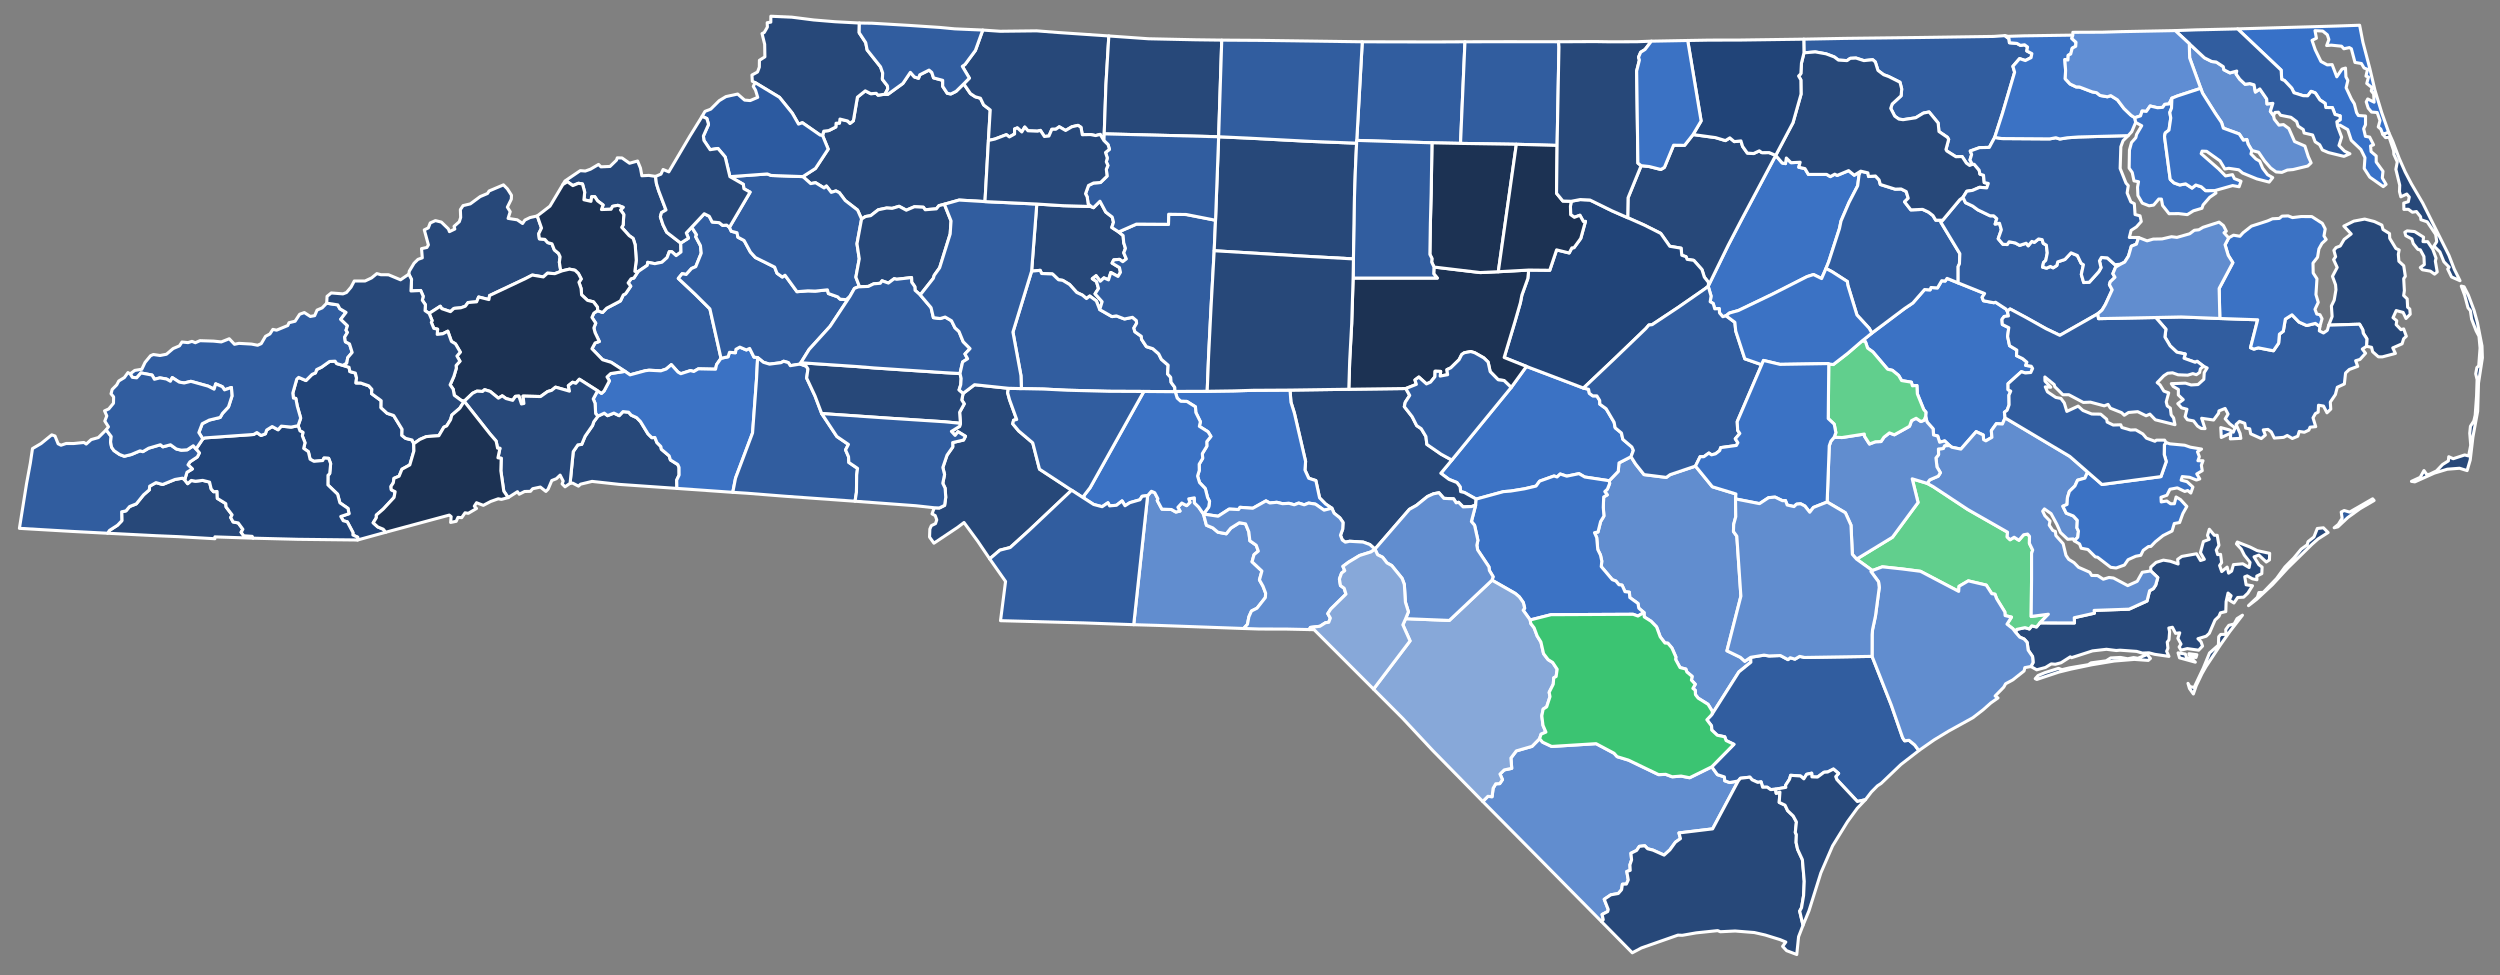 <?xml version="1.0" encoding="UTF-8" standalone="no"?>
<svg
   version="1.2"
   width="810"
   height="316"
   viewBox="0 0 810 316"
   stroke-linecap="round"
   stroke-linejoin="round"
   id="svg1545"
   sodipodi:docname="North_Carolina_Governor_Democratic_Primary,_2024.svg"
   inkscape:version="1.2.2 (732a01da63, 2022-12-09)"
   xml:space="preserve"
   xmlns:inkscape="http://www.inkscape.org/namespaces/inkscape"
   xmlns:sodipodi="http://sodipodi.sourceforge.net/DTD/sodipodi-0.dtd"
   xmlns="http://www.w3.org/2000/svg"
   xmlns:svg="http://www.w3.org/2000/svg"
   xmlns:rdf="http://www.w3.org/1999/02/22-rdf-syntax-ns#"
   xmlns:cc="http://creativecommons.org/ns#"
   xmlns:dc="http://purl.org/dc/elements/1.1/"><rect x="0" y="0" width="810" height="316" fill="#808080" stroke="none"/><defs
     id="defs1549" /><sodipodi:namedview
     pagecolor="#ffffff"
     bordercolor="#666666"
     borderopacity="1"
     objecttolerance="10"
     gridtolerance="10"
     guidetolerance="10"
     inkscape:pageopacity="0"
     inkscape:pageshadow="2"
     inkscape:window-width="1182"
     inkscape:window-height="1036"
     id="namedview1547"
     showgrid="false"
     inkscape:zoom="0.91046044"
     inkscape:cx="507.43556"
     inkscape:cy="-113.67874"
     inkscape:window-x="728"
     inkscape:window-y="0"
     inkscape:window-maximized="0"
     inkscape:current-layer="North Carolina"
     inkscape:showpageshadow="2"
     inkscape:pagecheckerboard="0"
     inkscape:deskcolor="#d1d1d1" /><g
     id="North Carolina"
     transform="translate(5,5)"
     stroke="white"
     stroke-width="1"
     style="fill:#e27f7f;fill-opacity:1"><path
       d="m 548.449,87.74 6.49,-13.29 4.48,-8.6 10.91,-20.51 2.12,2.48 1.04,0.19 0.28,-1.81 1.53,1.51 2.94,-0.14 -0.43,1.62 1.99,0.44 1.13,1.89 5.91,-0.01 1.18,0.71 1.44,-0.78 0.79,0.39 3.7,-1.54 1.83,1.48 2.09,-1.31 -0.53,1.17 -0.45,3.56 -2.81,5.42 -2.59,6.01 -0.5,2.42 -3.51,10.83 -0.86,2.12 -1.42,3.26 -2.62,-1.3 -2.09,0.67 -11.15,5.66 -11.09,5.32 -2.92,0.82 -1.09,0.89 -1.06,0.3 -1.06,-1.23 -0.09,-1.39 -1.45,0.07 -0.5,-1.73 -0.98,-0.57 0.28,-1.85 z"
       id="Nash-0"
       fill="#b3c4db"
       style="fill:#3771c8;fill-opacity:0.941" /><path
       d="m 54.839,150.48 0.97,1.23 1.16,-1.05 1.37,0.26 2.33,-0.28 2.23,0.56 0.52,2.22 0.79,0.9 1.13,-0.08 0.08,2.24 2.74,1.7 0.09,1.07 1.95,2.56 -0.45,0.87 0.78,1.43 1.65,0.32 1.51,2.06 -0.57,0.97 0.86,1.14 2.72,0.18 0.32,0.59 -12.39,-0.42 -0.01,0.6 -11.72,-0.67 -7.33,-0.31 -15.72,-0.8 0.65,-0.94 2.55,-1.64 1.42,-1.48 -0.05,-2.89 1.38,-0.29 1.19,-1.41 2.16,-0.86 2.37,-2.94 1.86,-1.61 0.11,-1.19 2.05,-1.15 2.15,0.61 4.02,-1.64 2.45,-0.42 z"
       id="Clay-9"
       fill="#b8e0da"
       style="fill:#214478;fill-opacity:0.941" /><path
       d="m 297.699,159.52 1.64,0.07 1.72,-0.86 0.36,-2.6 -0.2,-2.96 -0.76,-1.58 0.58,-2.85 -0.56,-2.28 1.36,-4 1.86,-2.64 -0.04,-1.42 3.53,-0.83 0.62,-1.22 -2.4,-1.47 -0.96,1.18 -1.19,-1.29 2.66,-1.63 0.26,-0.99 -0.27,-3.58 1.51,-2.72 -0.81,-1.25 0.44,-2.14 3.7,-2.81 10.98,1.16 -0.26,1.43 0.63,2.31 2.31,6.36 -1.01,0.24 -0.28,1.16 1.94,2.32 4.55,3.85 2.19,8.53 10.41,6.82 -13.8,13.03 -6.1,5.53 -3.36,0.87 -3.29,2.81 -3.91,-5.77 -4.41,-6 -2.09,1.58 -7.66,5.11 -1.42,-1.98 0.1,-2.6 0.48,-1.1 1.35,-0.66 0.41,-1.22 -0.51,-1.39 -1.02,-0.54 z"
       id="Mecklenburg-3"
       fill="#b1e486"
       style="fill:#214478;fill-opacity:0.941" /><path
       d="m 598.349,105.43 3.15,-2.52 10.6,-7.96 2.66,-1.79 3.8,-4.35 1.79,0.11 0.29,-0.77 2.1,0.13 1.38,-2.33 1.12,0.11 0.61,-0.87 3.59,1.46 8.57,3.46 -0.81,1.23 0.44,1.1 3.34,0.64 0.59,-0.15 3.38,2.21 0.43,0.71 0.36,1.51 -1.39,0.18 -0.71,0.94 0.12,1.65 2.09,1.04 -0.38,2.82 0.63,3.01 2.35,1.42 -0.1,1.81 1.99,0.97 1.38,1.16 -0.39,1.02 1.8,0.28 0.44,0.73 -0.6,1.3 -1.76,0.15 -1.29,-0.41 -4.31,3.88 0.01,1.95 0.86,0.47 -0.58,1.32 0.05,3.12 -0.64,1.76 -0.88,0.63 0.23,1.83 -0.88,1.99 -1.96,-0.12 -1.63,2.27 0.19,2.17 -1.97,1.13 -0.72,-0.38 -0.14,-1.53 -2.27,-1.06 -4.95,5.65 -2.91,-0.6 -0.77,-0.56 -1.57,-1.49 -1.63,0.42 -0.63,-2 -1.36,-0.36 -0.13,-1.97 -1.96,-2.19 -0.46,-1.85 0.09,-1.37 -0.73,-0.88 -2.05,-5.05 -0.14,-2.71 -1.47,0.09 -0.33,-1.17 -3.16,-0.52 -0.97,-1.67 -2.02,-1.65 -1.54,-0.35 -4.77,-5.61 -1.73,-1.24 -0.68,-2.05 z"
       id="Pitt-3"
       fill="#cbdc93"
       style="fill:#3771c8;fill-opacity:0.941" /><path
       d="m 366.839,155.57 1.21,-1.39 1.07,0.45 1.03,1.96 -0.2,0.57 1.51,2.8 3.09,0.12 1.43,0.82 1.34,-0.31 -0.68,-1.22 1.25,-1.38 1.58,0.83 1.07,-1.02 -0.39,-1.18 1.82,-0.31 0.03,1.63 1.34,1.32 1.59,2.3 0.96,3.62 2.06,0.86 1.65,1.39 2.7,0.52 1.49,-1.84 2.77,-1.74 2,0.36 1.07,2.61 0.33,2.87 2.06,1.45 0.68,1.91 -1.39,1.13 -0.64,2.32 3.19,3 -0.8,2.87 1.16,2.05 0.85,2.25 -0.09,1.42 -2.71,3.45 -1.79,0.9 -0.84,1.89 -0.46,2.43 -1.25,1.35 -27.75,-1 -7.86,-0.23 z"
       id="Anson-1"
       fill="#e4c9a0"
       style="fill:#5f8dd3;fill-opacity:0.941" /><path
       d="m 723.519,191.23 2.89,-2.74 0.47,-1.5 1.41,-0.05 4.33,-4.49 2.71,-3.73 2.86,-2.91 2.39,-2.88 1.96,-1.42 0.26,-1.01 1.92,-1.52 1.09,-2.75 1.97,-0.22 1.53,1.53 -3.24,2.07 -1.97,1.74 -7.84,7.67 -5,5.43 -5.08,4.72 z m -19.3,15.57 2.56,0.33 -0.28,0.88 -1.93,-0.18 z m -0.31,9.61 0.59,1.03 1.39,0.32 2.97,-6.26 2.03,-4.94 2.88,-2.54 0.09,-2.71 0.65,-0.75 1.7,-0.04 -0.07,-1.54 0.99,-1.37 1.74,-0.44 0.94,-1.74 1.74,-1.1 -4.07,5.26 -3.08,4.38 -4.68,7.04 -1.29,2.26 -1.86,3.89 -0.92,2.68 -1.26,-1.78 z m -3.21,-9.88 2.34,0.37 0.51,1.44 1.58,0.05 1.15,1.15 -5.11,-1.4 z m -46.28,8.36 0.91,-1.02 2.28,-0.95 4.36,-1.37 1.12,0.42 2.47,-0.59 6.05,-1.02 0.89,-0.59 4.87,-0.66 1.49,-0.93 3.17,-0.17 2.36,0.43 1.89,-0.38 1.38,0.22 3.03,-1.22 1.05,1.28 -0.71,0.63 -4.5,-0.33 -6.52,0.53 -7.31,1.22 -6.62,1.38 -4.06,1 -7.09,2.37 z m 1.49,-18.08 11.21,0.03 -0.06,-1.7 6.53,-1.47 -0.09,-0.9 11.31,-0.4 5.83,-2.65 0.83,-3.32 1.2,-0.67 0.78,-1.17 0.67,-2.43 -2.28,-2.15 v -1.22 l 1.72,-1.54 2.37,-0.74 2.26,0.37 2.52,0.88 -0.15,-1.51 1.34,-0.94 4.78,-0.86 1.28,2.17 1.24,-0.38 -1.26,-2.17 0.96,-3.58 1.89,-0.72 -0.56,-1.27 0.59,-1.99 1.62,1.94 0.93,0.02 0.57,3.25 -0.87,1.52 0.45,1.48 0.94,-0.07 0.35,2.65 -0.66,0.96 0.69,1.95 1.75,-1.44 0.48,1.95 0.97,-0.64 0.59,-2.11 3.03,-0.27 2.05,1.2 0.3,-1.65 -1.85,-2.35 -1,-1.98 -1.55,-1.67 0.29,-0.6 4.16,1.64 2.28,1.14 4.03,0.88 -0.07,2.12 -1.03,0.69 -2.39,-2.24 -1.57,0.58 1.55,2.52 1.06,0.79 -0.1,2.12 -1.63,0.79 0.05,1.19 -1.45,-0.3 -1.7,-0.96 -0.79,0.3 0.44,2.58 2.06,0.33 -1.5,2.39 -1.36,1.3 -1.94,0.11 -1.21,1.78 -1.53,-0.93 0.61,-1.43 -0.99,-0.85 -0.62,2.78 -0.11,3.21 -1.73,0.41 -0.47,1.13 -1.28,1.21 -1.86,4.29 -1.02,0.95 -2.65,0.8 1.01,1.02 0.47,1.38 -1.26,1.32 -3.68,-0.51 -2.03,0.5 -0.61,-1.03 0.6,-0.94 -1.01,-1.84 0.6,-1.8 -1.35,0.17 -1.02,-1.97 -1.16,0.24 0.25,1.22 -0.2,2.59 -0.56,0.75 0.22,1.99 -0.41,0.99 0.73,1.65 -4.58,-0.66 -1.89,-0.49 -2.14,0.08 -1.85,-0.55 -5.4,-0.39 -1.2,0.11 -3.17,-0.4 -4.53,0.52 -6.8,2.2 -0.39,-0.27 -3,1.91 -1.84,0.49 -1.33,-0.11 -1.87,1.15 -2.85,0.76 -1.89,-1.07 0.72,-1.29 -0.17,-1.93 -1.42,-2.08 -0.33,-2.51 -1,-1.1 -1.4,-0.6 -1.38,-1.59 0.39,-0.93 2.69,-0.57 1.41,0.43 0.78,-1.01 1.54,0.37 z"
       id="Carteret-7"
       fill="#94bbeb"
       style="fill:#214478;fill-opacity:0.941" /><path
       d="m 516.389,150.76 2.92,-3.04 0.24,-2.73 3.9,-2.02 1.46,2.33 2.75,3.47 7.22,0.91 1.26,-0.91 8.19,-2.76 5.47,6.7 7.64,2.34 -0.13,1.6 0.08,5.76 -0.67,2.46 -0.08,2.34 1.09,1.5 1.32,19.45 -4.52,17.69 4.38,2.13 1.4,1.27 1.91,-1.28 0.06,1.59 -3.87,3.13 -8.78,13.84 0.24,-0.93 -1.46,-2.4 -3.2,-2 -0.88,-1.12 -0.08,-1.45 -0.75,-0.58 0.77,-1.36 -1.25,-1.33 0.23,-1.21 -1.71,-1.43 -0.32,-0.94 -1.89,-0.49 -1.43,-2.64 0.09,-0.78 -1.29,-2.93 -1.32,-1.54 -0.93,-0.06 -1.54,-2.01 -1.18,-3.21 -1.79,-1.84 -2.19,-1.39 -0.11,-1.43 -1.68,-1.41 -0.25,-1.52 -2.66,-1.93 -0.14,-1.73 -1.42,-0.17 -0.95,-2.12 -1.01,-0.13 -0.98,-1.2 -1.17,-0.44 -3.58,-4.23 0.18,-1.77 -0.43,-1.98 -0.88,-1.79 -0.34,-3.86 -0.71,-1.59 1.13,-0.22 0.84,-3.38 1.08,-1.79 -0.21,-2.8 0.13,-3.39 1.17,-0.67 -0.8,-1.07 0.83,-0.78 0.74,-1.87 z"
       id="Sampson-7"
       fill="#d8e9e9"
       style="fill:#5f8dd3;fill-opacity:0.941" /><path
       d="m 579.419,7.69 13.3,-0.25 24.39,-0.29 23.87,-0.35 3.61,-0.26 1.33,1.04 0.13,1.27 2.43,0.21 1.14,0.64 1.33,-0.19 0.97,0.72 -0.24,1.27 1.64,0.87 -0.26,1.31 -1.85,0.93 -1.87,-0.62 -2.16,2.49 0.56,1.92 -3.95,13.35 -2.51,7.77 -1.75,3.24 -3.14,0.07 -3.03,1.1 0.46,1.12 -0.54,1.77 0.76,1.42 -0.88,0.36 -1.05,-0.75 -1.4,-2.14 -2.01,0.07 -2.94,-1.86 -0.27,-0.5 0.87,-3.25 -0.4,-0.68 -2.74,-1.87 -0.26,-2.77 -2.94,-3.57 -1.81,0.35 -2.53,1.53 -4.08,0.62 -1.36,-0.19 -1.35,-0.96 -1.3,-2.53 0.48,-1.41 2.89,-2.66 0.19,-2.19 -0.56,-2.2 -3.71,-1.86 -1.58,-0.57 -1.85,-1.4 -0.86,-2.76 -0.84,-0.7 -2.86,0.29 -2.54,-0.83 -1.86,0.09 -1.05,0.74 -2.79,-0.17 -1.35,-1.03 -2.66,-1 -3.49,-0.62 -3.66,0.3 z"
       id="Northampton-6"
       fill="#cdec98"
       style="fill:#2c5aa0;fill-opacity:0.941" /><path
       d="m 719.989,4.36 31.93,-0.92 7.6,-0.26 1.07,5.53 2.22,8.44 1.67,7.09 2.22,7.32 2.26,6.39 -1.95,0.54 -0.63,-1.66 -0.82,-0.7 0.56,-2.06 -0.91,-2.61 -1.83,-0.16 -1.08,-1.28 -0.64,-2.02 0.49,-0.94 2.06,1.04 -0.15,-2.7 -0.77,-0.95 0.25,-1.07 -1.71,-1.34 0.56,-2.1 -0.81,-0.28 0.5,-2.19 -1.12,-0.45 -0.86,-1.44 -2.09,-0.36 -1.17,-4.42 -0.66,-0.38 -1.77,0.38 -0.75,-0.83 -3.3,-0.34 -1.52,0.12 0.72,-1.93 -0.51,-1.56 -1.49,-1.21 -2.5,-0.12 0.46,2.45 -1.42,0.69 1.04,3.05 1.85,3.79 2.03,1.11 1.59,-0.09 1.51,3.95 1.69,-2.5 1.13,-0.33 0.14,2.84 0.62,1.18 -0.56,2.35 1.7,3.65 0.97,1.56 0.72,2.85 0.57,0.94 2.33,0.17 -0.01,2.82 -0.6,1.3 0.58,2.46 1.37,0.24 1.27,2.51 -0.98,0.36 0.17,1.83 1.66,1.42 v 1.95 l 2.2,3.02 -0.23,2.14 1.23,2.09 -0.92,0.73 -4.38,-3.09 -1.79,-2.79 0.25,-3.49 -1.31,-2.65 -3.13,-2.98 -1.14,-3.47 -2.5,-1.44 -0.84,0.27 -0.19,-1.37 1.05,-0.65 0.02,-1.26 -1.66,-0.45 -0.86,-2.23 -2.12,-0.02 -0.23,-1.35 -1.69,-1.12 -1.49,-2.26 -1.36,-0.51 -1.09,1.44 -1.49,-0.04 -2.99,-0.95 -0.71,-1.47 -2.36,-2.5 -0.89,-0.38 -0.18,-2.98 z"
       id="Currituck-9"
       fill="#d5bca5"
       style="fill:#3771c8;fill-opacity:1" /><path
       d="m 619.399,151.6 1.94,1.07 11.22,7.41 12.87,7.34 -0.1,1.56 0.94,0.9 1.31,-0.81 1.56,0.98 1.5,-1.78 1.3,-0.23 0.62,0.73 -0.04,2.27 1.07,2.18 -0.36,1.06 v 8.24 l -0.13,12.21 5.56,-0.72 -2.75,2.8 -1.08,1.33 -1.54,-0.37 -0.78,1.01 -1.41,-0.43 -2.69,0.57 -0.39,0.93 -0.85,-1.14 -1.9,-1.48 1.45,-2.28 -2.06,-0.5 -0.09,-1.16 -2.67,-4.33 -0.53,-1.44 -1.03,-0.16 -1.8,-2.79 -5.8,-1.37 -3.01,1.76 -0.12,1.64 -12.39,-6.5 -5.9,-0.76 -6.44,-0.69 -3.22,1.21 -5.13,-3.7 11.62,-7.09 8.3,-11.26 -1.89,-7.67 z"
       id="Jones-5"
       fill="#dbe5d2"
       style="fill:#5fd38d;fill-opacity:0.941" /><path
       d="m 465.389,144.06 19.24,-23.53 4.93,-6.81 18.48,7.02 1.66,0.39 0.24,1.28 1.11,0.85 1.34,0.01 0.92,1.49 0.03,1.18 2.05,1.49 2.58,4.38 0.34,1.79 2.04,1.69 0.45,2.05 2.92,2.48 0.49,1.11 -0.76,2.04 -3.9,2.02 -0.24,2.73 -2.92,3.04 -7.93,-1.21 -1.87,-1.09 -3.96,0.82 -2.12,-0.7 -1.02,0.96 -0.99,-0.32 -4.66,1.67 -1.16,1.6 -3.72,0.88 -4.52,0.74 -2.32,0.18 -8.85,2.42 -3.79,-2.13 -1.23,-0.29 -0.18,-1.57 -1.03,-1.38 -2.58,-1.03 -2.63,-1.97 z"
       id="Harnett-9"
       fill="#9a94d1"
       style="fill:#3771c8;fill-opacity:0.941" /><path
       d="m 526.729,48.68 2.64,0.28 3.74,0.95 1.15,-0.66 2.98,-7.2 3.56,0.04 2.75,-3.5 7.3,1 3.19,0.96 1.42,-0.88 1.45,1.21 2.15,-0.23 0.54,1.79 1.54,2.16 2,0.15 1.88,-0.88 0.81,0.59 2.38,-0.02 2.12,0.9 -10.91,20.51 -4.48,8.6 -6.49,13.29 0.13,-1.2 -1.39,-1.77 -0.75,-2.41 -2.67,-3.01 -2.14,-0.32 -0.36,-0.86 -1.38,-0.47 -0.22,-2.29 -3.67,-0.62 -2.93,-4.17 -5.35,-2.7 -5.35,-2.38 0.12,-6.46 z"
       id="Franklin-3"
       fill="#e8ead8"
       style="fill:#214478;fill-opacity:0.941" /><path
       d="m 436.379,8.54 23.39,0.05 9.88,-0.05 -1.44,32.92 -9.25,-0.19 -24.37,-0.78 z"
       id="Caswell-5"
       fill="#bbea90"
       style="fill:#2c5aa0;fill-opacity:0.941" /><path
       d="m 207.389,52.16 0.29,2.28 0.72,2.34 2.38,6.25 -1.45,0.86 -0.37,1.34 0.84,2.57 1.21,2.45 4.55,3.51 0.08,2.89 -1.57,1.16 -1.39,-1.25 -0.83,-0.01 -0.71,1.9 -1.67,1.51 -2.31,0.47 -2.29,-0.44 -0.16,0.98 -2.98,2.03 -1.03,-0.08 0.45,-3.6 -0.35,-4.99 -0.66,-2.09 -1.28,-0.89 -2.42,-2.69 0.47,-0.77 0.2,-3.41 -1.06,-1.46 0.85,-0.85 -1.7,-0.65 -1.71,0.33 -0.5,0.94 -3.11,0.1 0.52,-1.48 -1.79,-1.33 -0.9,-1.35 -1.02,0.02 -0.21,1.48 -2.29,-0.51 0.25,-2.45 -0.71,-2.66 -1.31,-0.23 -1.81,0.75 -1.78,-1.25 -1.47,0.92 0.68,-1.15 4.96,-3.36 1.63,0.13 1.68,-0.6 2.61,-1.54 0.79,0.78 2.93,-0.13 2.09,-2.03 0.27,-0.75 1.53,0.03 2.44,1.71 2.6,-0.72 0.94,2.3 0.45,2.48 2.25,-0.12 z"
       id="Mitchell-7"
       fill="#cde2b7"
       style="fill:#214478;fill-opacity:0.941" /><path
       d="m 626.649,139.35 0.77,0.56 2.91,0.6 4.95,-5.65 2.27,1.06 0.14,1.53 0.72,0.38 1.97,-1.13 -0.19,-2.17 1.63,-2.27 1.96,0.12 0.88,-1.99 20.96,12.48 5.77,5.05 -0.88,1.99 -2.37,0.67 -0.87,1.88 -1.79,1.73 -0.63,2.07 -0.12,2.17 -1.37,0.59 1.1,2.24 2.29,0.91 1.3,1.42 -0.13,2.42 0.5,1.04 -0.22,2.01 -1.12,1.17 -0.38,-0.62 -1.77,0.12 -2.32,-2.18 -1.19,-2.66 -1.87,-3.47 -2.16,-1.53 -0.56,0.73 0.71,1.48 1.67,1.73 -0.26,1.32 1.15,1.71 0.83,0.32 0.17,1.34 2.35,2.63 0.92,3.78 0.88,1.29 1.72,1.07 1.47,1.51 3.64,1.61 0.63,1.04 1.89,0.02 1.87,1.2 1.84,-0.57 1.47,0.18 4.61,2.46 3.06,-1.39 1.65,-2.93 2.74,-0.44 2.28,2.15 -0.67,2.43 -0.78,1.17 -1.2,0.67 -0.83,3.32 -5.83,2.65 -11.31,0.4 0.09,0.9 -6.53,1.47 0.06,1.7 -11.21,-0.03 2.75,-2.8 -5.56,0.72 0.13,-12.21 v -8.24 l 0.36,-1.06 -1.07,-2.18 0.04,-2.27 -0.62,-0.73 -1.3,0.23 -1.5,1.78 -1.56,-0.98 -1.31,0.81 -0.94,-0.9 0.1,-1.56 -12.87,-7.34 -11.22,-7.41 -1.94,-1.07 0.83,-1.13 2.76,-1.19 0.69,-1.12 -1.11,-1.88 -0.32,-2.9 0.85,-1.06 -0.05,-1.84 1.55,-0.16 0.47,-0.93 z"
       id="Craven-2"
       fill="#c4e4e2"
       style="fill:#5f8dd3;fill-opacity:0.941" /><path
       d="m 774.169,70.25 0.75,-0.45 2.43,0.23 2.88,1.81 -0.17,1.44 1.51,0.03 1.64,2.43 1.07,2.91 -0.23,0.96 0.61,3.49 -0.86,0.72 -1.36,-0.97 -2.6,-0.45 -0.66,-0.71 1.3,-0.97 -0.13,-2.62 -1.17,-2.15 -0.77,-0.14 -1.52,-1.89 -0.45,-1.5 -1.96,-1.05 z m 2.15,80.71 2.83,-1.31 1.22,-2.19 0.86,1.25 0.81,0.01 2.38,-1.14 1.97,-2.08 1.87,-1.17 0.14,-1.35 1.44,0.64 3.72,-1.22 1.28,0.32 0.67,-3.46 -0.31,-3.9 0.22,-2.25 1.1,-1.7 0.44,-1.88 0.45,-6.21 0.17,-5.34 -0.45,-1.88 0.38,-2.03 0.6,-0.53 0.43,-5.77 -0.35,-3.83 -0.91,-1.73 -1.48,-3.83 -0.4,-2.72 -0.77,-0.95 -1.08,-4.07 -1.09,-2.95 0.9,0.23 1.38,2.68 1.85,4.95 1.1,4.02 1.47,7.52 0.13,3.86 -1.26,8.18 -0.27,9.09 -1.53,8.35 -0.88,7.46 -1.01,3.44 -2.45,-0.76 -3.96,0.31 -4.19,1.26 -6.33,2.84 z m -9.31,-112.47 1.95,-0.54 1.31,2.9 2.07,5.47 1.94,4.4 2.05,3.9 3.62,6.15 8.51,16.97 1.72,4.46 1.86,3.75 -2.74,-1.21 -1.24,-2.57 0.47,-0.59 -1.71,-1.77 -1.3,-3.19 -1.92,-1.9 0.91,-1.45 -0.36,-2.32 -2.74,-4.08 -2.04,-0.69 -0.11,-0.95 -1.34,-1.69 -1.3,0.22 -1.32,-0.95 -1.44,0.03 -0.05,-2.04 1.48,-0.45 0.32,-1.5 -0.81,-0.97 -1.93,0.89 -0.44,-1.7 0.08,-2.08 -1.25,-5.13 0.46,-2.4 -1.11,-2.47 -0.07,-1.22 -1.44,-4.29 -1.18,0.1 z m -5.26,68.7 0.11,-2.42 -1.16,-1.8 -0.17,-1.13 -1.03,-1.8 -9.99,0.31 1.1,-2.79 -0.24,-3.43 0.91,-1.87 0.57,-3.37 -0.13,-1.62 -1,-2.73 1.53,-2.9 -1.16,-2.52 0.65,-0.95 -0.56,-2.04 0.71,-0.92 1.35,-0.51 1.25,-2.12 2.29,-1.78 -2.37,-2.55 3.24,-1.61 3.51,-0.66 3.12,0.79 2.44,1.15 0.38,1.44 2.11,1.32 0.06,1.52 2,3.3 1.06,0.49 -0.27,1.41 0.18,2.24 1.57,1.45 0.52,3.43 -0.53,0.76 0.22,3.87 -0.23,1.59 1.14,1.09 0.14,2.71 0.7,0.59 0.14,1.67 -1.36,1.38 -0.94,-1.96 -2.23,-0.59 -1.04,2.3 1.21,1 -0.18,1.26 1.55,1.62 0.87,-0.24 0.86,2.37 -0.87,0.82 -0.5,1.63 -3.02,1.33 0.85,1.79 -4.24,1.12 -1.27,-0.02 -1.87,-1.65 -0.35,-1.43 z"
       id="Dare-2"
       fill="#cee8ef"
       style="fill:#214478;fill-opacity:0.941" /><path
       d="m 475.419,254.69 1.67,-1.68 1.34,0.13 0.35,-2.75 0.85,-1.44 1.29,-0.06 0.88,-1.29 -0.8,-1.8 1.36,-1.34 2.44,-0.52 -0.26,-3.34 1.75,-2.31 5.09,-1.47 2.44,-2.49 0.99,1.14 2.93,1.38 14.39,-0.9 5.82,3.1 1,1.11 3.65,1.11 9.8,4.71 2.3,-0.09 2.11,0.79 2.88,-0.23 2.75,0.54 7.17,-3.54 1.83,2.54 2.25,0.73 0.13,1.25 1.58,0.57 2.78,-0.5 -8.29,15.51 -10.91,1.32 0.49,1.84 -1.64,1.16 -1.79,2.48 -1.87,1.7 -3.63,-1.62 -1.72,-0.44 -0.91,-0.96 -1.76,0.19 -0.89,1.32 -1.84,0.91 0.22,2.15 -0.55,1.62 0.1,1.77 -1.11,0.36 0.48,2.74 -0.61,1.34 -1.29,0.05 -0.26,1.76 -1.08,1.25 -2.4,0.42 -2.15,1.45 1.3,3.31 -0.19,0.68 -1.8,0.92 0.37,1.72 -0.55,0.61 -20.56,-20.82 z"
       id="Columbus-3"
       fill="#c7d5e6"
       style="fill:#5f8dd3;fill-opacity:0.941" /><path
       d="m 188.609,95.64 1.61,0.61 1.34,-1.4 4.46,-2.34 0.95,-1.99 0.69,-0.31 1.7,-2.48 -0.83,-1.07 0.94,-1.34 0.91,-0.24 1.35,-2.08 2.98,-2.03 0.16,-0.98 2.29,0.44 2.31,-0.47 1.67,-1.51 0.71,-1.9 0.83,0.01 1.39,1.25 1.57,-1.16 -0.08,-2.89 2.5,-1.6 -0.7,-1.69 1.75,-1.87 1.57,2.47 -0.28,0.62 1.54,2.9 0.26,2.44 -1.77,4.37 -1.37,0.59 -1.74,1.94 -1.3,-0.25 -1.25,1.53 5.45,5.11 4.79,4.77 3.6,15.99 -1.44,2.04 -0.33,1.5 -5.59,-0.12 -1.46,0.86 -1.08,-0.29 -3.13,1.01 -0.92,-0.54 -2.15,-2.39 -1.66,1.41 -1.73,0.59 -3.83,-0.2 -1.21,0.16 -4.94,1.34 -1.63,-1.13 -4.48,-2.92 -2.78,-0.84 -3.45,-3.56 1.01,-1.88 1.37,-0.48 -1.38,-2.88 -0.39,-1.52 0.61,-1.54 -1.23,-1.86 0.6,-1.35 z"
       id="McDowell-7"
       fill="#bce4ec"
       style="fill:#2c5aa0;fill-opacity:0.941" /><path
       d="m 751.279,165.99 1.34,-1.09 1.24,-2 -0.31,-2 0.97,-0.5 1.75,0.52 7.46,-4.3 0.47,0.54 -4.53,2.64 -3.97,2.87 -3.23,3.03 z m -57.81,-68.12 8.23,-0.18 12.53,0.5 12.26,0.42 -2.32,9.04 1.09,0.47 1.44,-0.42 4.89,0.95 1.69,-2.47 0.25,-2.91 1.26,-0.96 0.66,-3.92 2.16,-1.38 2.26,2.34 2.5,1.12 2.81,-0.69 1.46,1.02 -0.18,1.4 1.34,0.68 1.24,-0.85 0.47,-1.68 9.99,-0.31 1.03,1.8 0.17,1.13 1.16,1.8 -0.11,2.42 -1.36,0.9 1.05,1.37 -1.8,1.99 -1.41,0.43 0.67,1.82 -2.74,1.02 -1.2,1.14 -0.39,3.55 -2.29,1.06 -0.61,2.36 -1.66,2.45 0.16,2.27 -1.23,1.19 -1.13,-2.18 -1.61,-0.27 -0.11,2.23 -0.9,0.48 -0.77,1.38 0.87,2.85 -1.83,0.18 -0.4,0.95 -1.46,0.69 -1.65,-0.26 -0.47,1.54 -1.76,0.74 -1.65,-0.98 -1.18,0.61 -3.01,0.23 -1,-1.99 -1.07,-0.82 -1.51,0.17 0.67,1.67 -1.32,1.13 -3.42,-1.54 -0.32,-1.61 -1.32,-0.26 -0.29,-1.53 -1.71,-0.63 -1.1,1.01 1.29,2.9 0.26,1.59 -3.42,0.17 0.17,-1.85 -3.09,1.4 -0.17,-3.21 2.78,0.76 1.28,0.73 0.56,-1.4 -1.74,-1.32 -1.44,-1.6 0.92,-1.55 -0.96,-1.81 -1.97,0.78 -0.15,0.79 -1.61,2.17 -3.86,-0.56 1.09,3.35 -1.24,-0.05 -1.18,-0.76 -1.3,-1.69 -1.98,-0.38 -0.75,-1.01 0.59,-2.39 -1.75,-0.46 -1.21,-1.35 1.75,-1.3 -1.58,-1.51 0.02,-1.79 -1.68,-0.98 -0.61,-0.9 4.57,-0.17 1.85,0.59 2.23,-0.14 1.88,-1.69 0.14,-2.19 0.94,-1.49 -1.14,-0.54 -2.12,-1.6 -0.63,0.3 -3.6,-1.3 0.38,-1.39 -2.69,-0.57 -2.2,-2.07 -1.69,-2.84 0.32,-2.55 z"
       id="Hyde-6"
       fill="#f3d7d4"
       style="fill:#2c5aa0;fill-opacity:0.941" /><path
       d="m 586.619,81.99 0.86,-2.12 3.51,-10.83 0.5,-2.42 2.59,-6.01 2.81,-5.42 0.45,-3.56 0.53,-1.17 2.31,0.54 0.23,1.19 2.24,-0.16 1.17,1.25 0.4,1.49 4.82,1.52 1.92,-0.06 1.66,0.84 0.64,2.16 -1.18,1.16 2.04,2.61 3.81,-0.16 1.9,0.88 1.44,1.12 0.91,1.5 h 2.26 l -0.58,0.7 6.13,10.15 -0.13,3.29 -0.42,0.86 v 5.31 l -3.59,-1.46 -0.61,0.87 -1.12,-0.11 -1.38,2.33 -2.1,-0.13 -0.29,0.77 -1.79,-0.11 -3.8,4.35 -2.66,1.79 -10.6,7.96 -0.89,-1.55 -3.96,-4.3 -2.99,-9.76 -0.09,-1.07 -4.98,-3.2 z"
       id="Edgecombe-3"
       fill="#cee9e7"
       style="fill:#2c5aa0;fill-opacity:0.941" /><path
       d="m 589.259,136.67 2.57,0.09 7.2,-1.13 0.05,0.68 1.63,2.55 1.93,-0.73 1.81,-0.07 0.95,-1.41 1.77,-1.39 1.59,0.61 4.92,-2.75 0.66,-1.83 1.48,-0.77 1.57,1.06 1.02,-0.43 0.5,-1.24 0.46,1.85 1.96,2.19 0.13,1.97 1.36,0.36 0.63,2 1.63,-0.42 1.57,1.49 -1.58,0.04 -0.47,0.93 -1.55,0.16 0.05,1.84 -0.85,1.06 0.32,2.9 1.11,1.88 -0.69,1.12 -2.76,1.19 -0.83,1.13 -4.84,-1.46 1.89,7.67 -8.3,11.26 -11.62,7.09 -1.37,-1.54 -0.44,-9.46 -1.82,-4.03 -5.91,-3.48 0.69,-18.22 0.53,-1.49 z"
       id="Lenoir-5"
       fill="#e8c7b1"
       style="fill:#5f8dd3;fill-opacity:0.941" /><path
       d="m 169.079,64.96 1.37,3.93 -0.9,1.85 0.21,1.64 1.77,0.18 0.95,1.05 1.36,0.39 0.77,1.97 1.36,1.12 0.51,1.13 -0.25,1.74 0.42,2.6 0.47,0.2 -2.35,0.91 -2.39,-0.16 -1.34,1.22 -3.58,-0.61 -2.18,1.13 -11.65,5.5 -0.23,1.31 -3.32,-0.83 -0.65,1.56 -2.78,0.23 -0.88,1.2 -1.48,0.51 -2.2,0.19 -1.14,1.05 -2.84,-0.97 -0.45,-0.78 -3.62,2.33 -1.32,-0.9 0.11,-1.92 -1,-1.44 0.29,-1.29 -0.82,-1.88 -3.14,0.15 0.18,-3.71 -0.88,-1.74 0.15,-0.96 1.55,-2.59 1.27,-1.24 1.39,-0.49 -0.24,-2.99 1.74,-0.38 0.48,-0.83 -1.33,-4.87 1.3,-0.63 0.63,-1.61 1.68,-0.76 1.92,0.48 2.28,2.21 0.34,0.88 1.74,-0.84 -0.24,-0.87 1.7,-1.5 0.44,-1.39 -0.1,-2.52 0.88,-1.31 2.34,-0.56 3.2,-2.36 2.39,-1.01 0.5,-0.81 4.65,-1.98 1.29,1.31 1.31,2.05 -0.05,1.28 -1.28,2.59 0.92,1.46 -0.68,2.17 2.95,0.46 1.73,1.19 0.77,-1.11 1.67,-0.81 z"
       id="Madison-4"
       fill="#f4ddd3"
       style="fill:#214478;fill-opacity:0.941" /><path
       d="m 549.629,226.53 8.78,-13.84 3.87,-3.13 -0.06,-1.59 4.33,-0.71 1.63,0.27 3.66,-0.14 2.47,1.32 0.73,-0.6 1.51,0.45 1.54,-0.9 1.58,0.36 21.88,-0.36 6.23,15.79 3.69,10.63 0.64,0.94 1.41,-0.16 1.83,1.5 1.36,1.83 -5.79,4.48 -6.44,6.16 -1.19,0.78 -1.97,1.99 -1.93,2.51 -2.6,0.57 -6.63,-7.08 -0.38,-0.98 0.93,-1.03 -1.68,-1.42 -1.88,0.96 -1.15,0.07 -2.12,1.57 -1.81,-0.07 -0.09,-1.19 -1.62,0.36 -0.92,1.47 -1.07,-0.92 -3.2,-0.22 -0.37,1.29 -1.29,1.98 0.09,0.64 -3.34,0.59 -1.58,0.13 -1.1,-0.78 -1.49,0.01 -0.51,-1.75 -1.07,0.18 -1.85,-0.84 -0.7,-0.85 -3.08,0.36 -0.7,0.88 -2.78,0.5 -1.58,-0.57 -0.13,-1.25 -2.25,-0.73 -1.83,-2.54 7.18,-7.29 -2.53,-1.22 -0.44,-1.22 -2.43,-0.5 -1.8,-1.7 -0.06,-1.34 -1.5,-1.97 z"
       id="Pender-4"
       fill="#b6a8f0"
       style="fill:#2c5aa0;fill-opacity:0.941" /><path
       d="m 587.519,112.91 1.46,0.2 4.68,-3.63 4.69,-4.05 1.06,0.3 0.68,2.05 1.73,1.24 4.77,5.61 1.54,0.35 2.02,1.65 0.97,1.67 3.16,0.52 0.33,1.17 1.47,-0.09 0.14,2.71 2.05,5.05 0.73,0.88 -0.09,1.37 -0.5,1.24 -1.02,0.43 -1.57,-1.06 -1.48,0.77 -0.66,1.83 -4.92,2.75 -1.59,-0.61 -1.77,1.39 -0.95,1.41 -1.81,0.07 -1.93,0.73 -1.63,-2.55 -0.05,-0.68 -7.2,1.13 -2.57,-0.09 0.56,-1.49 -0.54,-2.76 -1.93,-1.8 z"
       id="Greene-1"
       fill="#e7d5a7"
       style="fill:#5fd38d;fill-opacity:0.941" /><path
       d="m 106.209,113.42 1.89,0.59 0.26,1.38 1.77,0.49 0.39,1.58 -0.18,1.62 1.52,0.02 2.6,0.9 1.03,1.14 -0.11,1.4 3.12,2.29 -0.04,2.27 1.96,1.81 2.12,0.71 2.74,4.46 -0.07,1.98 1.21,0.97 2.1,0.54 0.53,1.2 0.06,2.34 -1.33,4.52 -2.55,1.4 -0.92,2.26 -1.66,0.69 -0.21,1.44 -0.77,1.19 0.12,1.09 1.23,0.61 -0.34,1.86 -3.51,3.78 -2.24,1.94 0.02,0.83 -1.04,1.67 1.49,1.34 1.77,0.73 0.81,0.99 -9.13,2.51 0.04,-0.9 -1.55,-0.71 0.02,-0.8 -1.84,-3.47 -1.33,-0.37 -0.78,-1.37 2.66,-0.9 -0.31,-1.71 -2.64,-1.82 -0.74,-2.79 -3.14,-3.01 0.03,-3.12 0.55,-0.52 0.31,-3.25 -0.65,-1.72 -1.5,-0.09 -0.43,0.81 -2.83,0.25 -1.25,-0.69 -0.56,-2.44 -1.52,-1.06 0.43,-1.84 -0.86,-2.2 0.18,-1.16 -0.94,-0.47 -0.62,-1.68 0.84,-2.46 -1.11,-3.93 -0.47,-2.46 -0.77,-0.09 -0.2,-1.64 1.28,-4.5 0.61,-0.57 2.37,1.01 2,-2 1.08,-0.46 0.39,-1.09 1.57,-0.77 2.6,-1.85 1.8,-0.1 0.52,0.78 z"
       id="Jackson-2"
       fill="#f1c9ad"
       style="fill:#214478;fill-opacity:1" /><path
       d="m 188.749,129.82 2.03,-0.96 1.08,0.81 2.03,-0.83 1.72,0.83 1.25,-1.31 1.81,0.2 0.85,0.96 1.73,0.78 1.27,1.29 2.42,3.97 1.26,1.25 0.99,-0.06 0.65,1.64 1.28,1.28 0.15,0.87 2.54,2.16 0.4,1.32 2.38,1.48 0.42,0.93 0.02,2.48 -0.78,1.65 0.06,2.68 -18.67,-1.3 -8.81,-0.97 -3.72,0.9 -0.7,0.63 -1.88,-0.98 -0.82,0.07 1.02,-10.26 1.5,-2.2 1.25,-0.16 1.1,-2.64 2.4,-3.46 0.4,-1.2 z"
       id="Polk-0"
       fill="#a5a7e4"
       style="fill:#214478;fill-opacity:0.941" /><path
       d="m 329.239,82.86 1.68,-21.75 8.45,0.53 9.1,0.27 0.81,0.38 2.11,-2.09 1.88,3.51 2.09,1.61 0.42,1.7 -0.56,1.67 2.23,1.45 1.44,1.18 0.18,2.29 0.58,1.85 -0.56,1.45 0.84,1.98 -1.16,0.89 -1.05,-0.75 -1.86,0.17 -0.54,1.05 2.38,1.44 0.33,1.54 -0.8,1.33 -2.33,-1.27 -0.75,2.39 -1.47,-0.65 -1.19,1.09 -1.35,-1.79 -1.23,0.97 1.34,0.9 0.67,2.27 -1.12,1.73 2.29,2.56 -0.78,2.55 -1.11,-2.83 -2.12,-1.56 -1.06,0.81 -1.33,-1.12 -1.82,-0.85 -2.33,-2.59 -2.23,-1.34 -1.36,-0.19 -1.95,-1.87 -3.51,-0.15 -0.47,-1.03 z"
       id="Davie-5"
       fill="#c6edcf"
       style="fill:#214478;fill-opacity:0.941" /><path
       d="m 329.239,82.86 2.78,-0.27 0.47,1.03 3.51,0.15 1.95,1.87 1.36,0.19 2.23,1.34 2.33,2.59 1.82,0.85 1.33,1.12 1.06,-0.81 2.12,1.56 1.11,2.83 3.98,2.27 1.42,-0.23 2.63,1 2.58,-0.54 1.25,1.05 0.09,0.9 -0.89,1.52 0.33,1.21 2.08,1.47 0.07,0.95 1.58,2.4 2.08,0.66 1.91,1.68 0.87,1.77 2.19,1.91 -0.17,2.83 0.99,1.09 0.13,1.62 1.2,1.63 0.04,1.33 -0.55,0.08 -9.52,-0.08 -11.39,-0.05 -13.44,-0.35 -7.66,-0.38 -7.17,-0.14 -0.15,-4.21 -2.6,-14.1 z"
       id="Rowan-2"
       fill="#abe3a6"
       style="fill:#2c5aa0;fill-opacity:0.941" /><path
       d="m 624.439,66.34 5.54,-6.65 1.03,-0.75 0.82,1.73 2.33,1.1 1.65,1.22 3.96,1.92 1.18,0.02 1,0.91 -0.52,1.75 1.4,-0.25 0.61,2.11 -1.02,2.9 1.51,1.79 1.38,0.1 0.65,-0.89 1.98,0.37 1.43,0.78 2.11,-0.69 0.66,0.84 1.18,-1.43 0.81,0.3 1.37,-1.09 1.16,0.21 0.35,1.19 1.01,0.6 0.3,2.52 -0.49,2.43 -0.73,0.68 -0.29,1.5 1.3,0.33 1.22,-0.56 0.88,0.45 1.2,-0.76 0.3,-1.18 2.32,-0.77 2,-2.14 2.04,0.85 1.22,2.54 0.74,0.45 -0.68,3.13 0.77,2.64 1.81,-0.1 3.07,-3.41 0.73,-1.3 -0.51,-2.21 0.64,-1.11 1.9,0.14 2.48,2.21 1.82,-0.16 -1.6,0.95 -0.89,2.11 0.68,1.18 -1.54,1.49 -0.26,0.9 0.9,1.67 -2.19,4.75 -1.1,1.82 -1.4,1.21 -12.27,6.97 -4.42,-2.12 -6.57,-3.68 -5.12,-2.74 -0.9,0.74 -0.43,-0.71 -3.38,-2.21 -0.59,0.15 -3.34,-0.64 -0.44,-1.1 0.81,-1.23 -8.57,-3.46 v -5.31 l 0.42,-0.86 0.13,-3.29 -6.13,-10.15 z"
       id="Martin-4"
       fill="#8e94e1"
       style="fill:#2c5aa0;fill-opacity:0.941" /><path
       d="m 58.509,140.49 2.2,-3.3 0.66,-0.31 15.82,-1.11 1.04,-0.62 1.34,0.94 1.42,-0.53 0.4,-1.23 1.79,-1.12 1.92,1.03 1.04,-1.17 3.2,0.31 2.24,-0.45 0.62,1.68 0.94,0.47 -0.18,1.16 0.86,2.2 -0.43,1.84 1.52,1.06 0.56,2.44 1.25,0.69 2.83,-0.25 0.43,-0.81 1.5,0.09 0.65,1.72 -0.31,3.25 -0.55,0.52 -0.03,3.12 3.14,3.01 0.74,2.79 2.64,1.82 0.31,1.71 -2.66,0.9 0.78,1.37 1.33,0.37 1.84,3.47 -0.02,0.8 1.55,0.71 -0.04,0.9 -19.36,-0.22 -14.47,-0.37 -0.32,-0.59 -2.72,-0.18 -0.86,-1.14 0.57,-0.97 -1.51,-2.06 -1.65,-0.32 -0.78,-1.43 0.45,-0.87 -1.95,-2.56 -0.09,-1.07 -2.74,-1.7 -0.08,-2.24 -1.13,0.08 -0.79,-0.9 -0.52,-2.22 -2.23,-0.56 -2.33,0.28 -1.37,-0.26 -1.16,1.05 -0.97,-1.23 0.74,-2.47 1.74,-1.07 -1.4,-1.34 0.6,-0.95 2.41,-1.6 0.66,-1.3 z"
       id="Macon-1"
       fill="#c6a2a0"
       style="fill:#214478;fill-opacity:1" /><path
       d="m 29.399,134.26 1.63,2.17 -0.2,1.75 0.33,1.72 0.76,1.09 1.83,1.26 1.53,0.58 2.25,-0.56 2.84,-1.2 0.92,0.26 1.86,-1.11 3.82,-1.12 0.81,0.67 2.46,-0.66 1.91,1.37 1.59,0.38 1.91,-0.12 1.97,-1.3 0.89,1.05 1.08,1.26 -0.66,1.3 -2.41,1.6 -0.6,0.95 1.4,1.34 -1.74,1.07 -0.74,2.47 -0.68,-0.56 -2.45,0.42 -4.02,1.64 -2.15,-0.61 -2.05,1.15 -0.11,1.19 -1.86,1.61 -2.37,2.94 -2.16,0.86 -1.19,1.41 -1.38,0.29 0.05,2.89 -1.42,1.48 -2.55,1.64 -0.65,0.94 -11.21,-0.58 -17.35,-1.01 2.32,-14.52 1.22,-6.62 0.7,-4.7 2.79,-1.64 3.45,-2.81 1.05,0.38 1.01,2.52 0.94,0.46 1.66,-0.56 2.46,0.01 3.3,-0.34 0.75,0.51 1.6,-1.44 2.33,-0.66 z"
       id="Cherokee-7"
       fill="#a0abe9"
       style="fill:#2c5aa0;fill-opacity:0.941" /><path
       d="m 188.619,121.62 1.26,0.83 0.83,-0.76 1.74,-3.29 -0.77,-1.27 1.19,-1.1 4.64,-0.71 1.63,1.13 4.94,-1.34 1.21,-0.16 3.83,0.2 1.73,-0.59 1.66,-1.41 2.15,2.39 0.92,0.54 3.13,-1.01 1.08,0.29 1.46,-0.86 5.59,0.12 0.33,-1.5 1.44,-2.04 2.28,-0.48 0.47,-1.45 1.91,0.14 0.17,-1.12 1.26,-0.7 2.12,0.91 1.06,-0.48 1.4,2.8 1.19,0.15 -0.36,7.08 -1.28,17.34 -5.51,14.63 -0.9,4.61 -18.11,-1.27 -0.06,-2.68 0.78,-1.65 -0.02,-2.48 -0.42,-0.93 -2.38,-1.48 -0.4,-1.32 -2.54,-2.16 -0.15,-0.87 -1.28,-1.28 -0.65,-1.64 -0.99,0.06 -1.26,-1.25 -2.42,-3.97 -1.27,-1.29 -1.73,-0.78 -0.85,-0.96 -1.81,-0.2 -1.25,1.31 -1.72,-0.83 -2.03,0.83 -1.08,-0.81 -2.03,0.96 -0.76,-0.81 -0.19,-3.34 -0.59,-1.41 z"
       id="Rutherford-2"
       fill="#9fc4c7"
       style="fill:#3771c8;fill-opacity:0.941" /><path
       d="m 177.359,54.8 1.47,-0.92 1.78,1.25 1.81,-0.75 1.31,0.23 0.71,2.66 -0.25,2.45 2.29,0.51 0.21,-1.48 1.02,-0.02 0.9,1.35 1.79,1.33 -0.52,1.48 3.11,-0.1 0.5,-0.94 1.71,-0.33 1.7,0.65 -0.85,0.85 1.06,1.46 -0.2,3.41 -0.47,0.77 2.42,2.69 1.28,0.89 0.66,2.09 0.35,4.99 -0.45,3.6 1.03,0.08 -1.35,2.08 -0.91,0.24 -0.94,1.34 0.83,1.07 -1.7,2.48 -0.69,0.31 -0.95,1.99 -4.46,2.34 -1.34,1.4 -1.61,-0.61 -0.01,-1.1 -1.32,-1.75 -1.93,-0.47 -1.91,-1.79 -0.17,-2.07 -0.69,-2 0.74,-1.07 -0.92,-1.77 -1.11,-1.06 -1.78,-0.36 -2.39,0.56 -0.47,-0.2 -0.42,-2.6 0.25,-1.74 -0.51,-1.13 -1.36,-1.12 -0.77,-1.97 -1.36,-0.39 -0.95,-1.05 -1.77,-0.18 -0.21,-1.64 0.9,-1.85 -1.37,-3.93 4.11,-3.17 z"
       id="Yancey-8"
       fill="#d5d6f7"
       style="fill:#162d50;fill-opacity:0.941" /><path
       d="m 570.329,45.34 5.6,-10.59 2.61,-9.24 -0.06,-4.62 -0.73,-1.26 0.73,-0.75 0.19,-3.42 0.82,-3.34 3.66,-0.3 3.49,0.62 2.66,1 1.35,1.03 2.79,0.17 1.05,-0.74 1.86,-0.09 2.54,0.83 2.86,-0.29 0.84,0.7 0.86,2.76 1.85,1.4 1.58,0.57 3.71,1.86 0.56,2.2 -0.19,2.19 -2.89,2.66 -0.48,1.41 1.3,2.53 1.35,0.96 1.36,0.19 4.08,-0.62 2.53,-1.53 1.81,-0.35 2.94,3.57 0.26,2.77 2.74,1.87 0.4,0.68 -0.87,3.25 0.27,0.5 2.94,1.86 2.01,-0.07 1.4,2.14 1.05,0.75 0.88,-0.36 0.6,-0.01 1.6,1.88 0.26,1.3 1.16,0.37 0.23,2.38 1.31,0.27 -0.5,1.45 -2.32,-0.19 -2.26,0.99 -1.87,0.28 -1.24,1.98 -1.03,0.75 -5.54,6.65 h -2.26 l -0.91,-1.5 -1.44,-1.12 -1.9,-0.88 -3.81,0.16 -2.04,-2.61 1.18,-1.16 -0.64,-2.16 -1.66,-0.84 -1.92,0.06 -4.82,-1.52 -0.4,-1.49 -1.17,-1.25 -2.24,0.16 -0.23,-1.19 -2.31,-0.54 -2.09,1.31 -1.83,-1.48 -3.7,1.54 -0.79,-0.39 -1.44,0.78 -1.18,-0.71 -5.91,0.01 -1.13,-1.89 -1.99,-0.44 0.43,-1.62 -2.94,0.14 -1.53,-1.51 -0.28,1.81 -1.04,-0.19 z"
       id="Halifax-8"
       fill="#c7f1bc"
       style="fill:#214478;fill-opacity:0.941" /><path
       d="m 412.969,121.39 19.04,-0.27 18.47,-0.24 1.27,2.23 -1.44,2.22 -0.31,1.41 2.55,3.27 1.47,2.9 1.46,0.98 1.52,2.53 0.3,2.55 4.63,3.2 3.46,1.89 -3.56,4.28 2.63,1.97 2.58,1.03 1.03,1.38 0.18,1.57 1.23,0.29 3.79,2.13 -0.16,1.95 -1.28,0.45 -2.79,0.12 -1.46,-1.48 -0.78,0.17 -0.83,-1.3 -3.16,-0.15 -1.6,-1.82 -1.79,0.35 -1.94,0.88 -3.57,2.88 -2.25,1.25 -11.17,12.9 -1.67,-1.48 -2.16,-0.8 -4.36,-0.26 -1.41,0.29 -0.97,-0.69 -0.61,-1.55 0.72,-1.97 0.11,-2.19 -1.02,-1.47 -1.88,-1.52 -0.72,-1.61 -2.04,-1.38 -1.94,-1.98 -1.2,-5.6 -2.3,-0.74 -1.23,-2.68 0.2,-2.78 -3.64,-15.7 -1.1,-3.49 z"
       id="Moore-1"
       fill="#ccdfe7"
       style="fill:#214478;fill-opacity:0.941" /><path
       d="m 219.109,68.6 4.07,-4.34 1.62,0.81 0.96,1.86 2.27,0.21 1.13,0.9 1.27,-0.11 0.9,0.73 0.61,1.27 1.85,0.47 0.29,1.45 2.01,1.07 2.03,3.73 1.63,1.79 6.23,3.1 0.77,1.99 1.73,1.23 0.87,-0.58 3.87,5.33 3.57,-0.28 2.32,0.09 3.97,-0.41 0.32,1.19 2.99,1.07 0.81,0.77 1.97,0.15 1.22,-1.09 -6.43,9.72 -6.81,7.51 -2.67,4.3 -0.21,0.42 -3.21,0.53 -0.63,-0.99 -1.53,-0.45 -0.87,0.47 -3.71,0.47 -1.97,-0.6 -1.88,-1.53 -1.19,-0.15 -1.4,-2.8 -1.06,0.48 -2.12,-0.91 -1.26,0.7 -0.17,1.12 -1.91,-0.14 -0.47,1.45 -2.28,0.48 -3.6,-15.99 -4.79,-4.77 -5.45,-5.11 1.25,-1.53 1.3,0.25 1.74,-1.94 1.37,-0.59 1.77,-4.37 -0.26,-2.44 -1.54,-2.9 0.28,-0.62 z"
       id="Burke-4"
       fill="#cad1f8"
       style="fill:#2c5aa0;fill-opacity:0.941" /><path
       d="m 601.659,179.86 3.22,-1.21 6.44,0.69 5.9,0.76 12.39,6.5 0.12,-1.64 3.01,-1.76 5.8,1.37 1.8,2.79 1.03,0.16 0.53,1.44 2.67,4.33 0.09,1.16 2.06,0.5 -1.45,2.28 1.9,1.48 0.85,1.14 1.38,1.59 1.4,0.6 1,1.1 0.33,2.51 1.42,2.08 0.17,1.93 -0.72,1.29 -1.96,0.37 -0.23,1.07 -3.71,2.93 -2.29,1.23 -0.6,1.1 -2.78,2.85 0.91,0.64 -2.31,1.62 -2.55,2.26 -3.3,2.54 -7.86,4.34 -4.66,2.83 -4.95,3.46 -1.36,-1.83 -1.83,-1.5 -1.41,0.16 -0.64,-0.94 -3.69,-10.63 -6.23,-15.79 0.02,-7.02 0.14,-1.66 0.94,-4.4 1.23,-9.22 -0.23,-1.87 -2.46,-3.32 z"
       id="Onslow-9"
       fill="#f1c1ac"
       style="fill:#5f8dd3;fill-opacity:0.941" /><path
       d="m 634.039,48.24 -0.76,-1.42 0.54,-1.77 -0.46,-1.12 3.03,-1.1 3.14,-0.07 1.75,-3.24 2.26,0.37 15.55,0.11 2,-0.37 1.29,0.41 2.44,-0.4 3.6,-0.26 16.11,-0.44 -1.66,1.64 -0.72,1.97 -0.22,7.02 1.89,4.74 0.74,0.83 -0.37,2.37 1.21,2.91 1.12,0.57 0.24,3.51 1.61,0.43 0.4,1.83 -1.57,1.76 -1.72,1.12 -0.58,2.3 3,0.01 -0.7,2.15 -1.65,0.67 -0.91,3.19 -1.24,1.96 -1.34,0.68 -1.82,0.16 -2.48,-2.21 -1.9,-0.14 -0.64,1.11 0.51,2.21 -0.73,1.3 -3.07,3.41 -1.81,0.1 -0.77,-2.64 0.68,-3.13 -0.74,-0.45 -1.22,-2.54 -2.04,-0.85 -2,2.14 -2.32,0.77 -0.3,1.18 -1.2,0.76 -0.88,-0.45 -1.22,0.56 -1.3,-0.33 0.29,-1.5 0.73,-0.68 0.49,-2.43 -0.3,-2.52 -1.01,-0.6 -0.35,-1.19 -1.16,-0.21 -1.37,1.09 -0.81,-0.3 -1.18,1.43 -0.66,-0.84 -2.11,0.69 -1.43,-0.78 -1.98,-0.37 -0.65,0.89 -1.38,-0.1 -1.51,-1.79 1.02,-2.9 -0.61,-2.11 -1.4,0.25 0.52,-1.75 -1,-0.91 -1.18,-0.02 -3.96,-1.92 -1.65,-1.22 -2.33,-1.1 -0.82,-1.73 1.24,-1.98 1.87,-0.28 2.26,-0.99 2.32,0.19 0.5,-1.45 -1.31,-0.27 -0.23,-2.38 -1.16,-0.37 -0.26,-1.3 -1.6,-1.88 z"
       id="Bertie-3"
       fill="#a0eaa0"
       style="fill:#2c5aa0;fill-opacity:0.941" /><path
       d="m 671.389,147.92 4.65,4.05 19.11,-2.55 1.72,-4.87 -0.66,-2.27 0.05,-3.16 0.55,-0.74 1.19,0.42 4.83,0.45 1.85,0.64 3.61,0.61 -1.3,0.88 0.6,1.59 -0.46,1.3 1.64,0.01 -0.53,1.46 0.29,1.76 -1.77,1.05 0.96,1.62 -1.08,0.36 -2.16,-0.88 -2.43,-0.24 -0.36,1.16 1.9,0.49 1.91,1.74 -0.68,1.94 -1.01,-0.81 -0.95,0.3 -2.41,-1.16 -2.39,0.45 -0.98,1.94 -1.92,0.66 0.08,1.5 1.8,-0.3 1.24,0.91 1.22,-0.03 0.55,-2.17 1.41,0.82 2.07,2.25 -1.29,2.29 -1.05,2.91 -1.73,0.32 -0.71,2.43 -2.9,1.46 -2.51,2.02 -1.45,1.51 -0.79,0.04 -1.7,1.23 -0.79,1.61 -1.65,0.31 -2.46,1.11 -1.2,1.74 -2.67,0.95 -1.77,-0.22 -4.26,-3.27 -0.71,-0.1 -2.43,-2.41 -2.16,-0.41 -0.52,-1.37 -1.7,-1.02 1.12,-1.17 0.22,-2.01 -0.5,-1.04 0.13,-2.42 -1.3,-1.42 -2.29,-0.91 -1.1,-2.24 1.37,-0.59 0.12,-2.17 0.63,-2.07 1.79,-1.73 0.87,-1.88 2.37,-0.67 z"
       id="Pamlico-4"
       fill="#e9dec5"
       style="fill:#3771c8;fill-opacity:0.941" /><path
       d="m 375.739,121.82 10.39,-0.04 8.62,-0.13 6.24,-0.19 11.98,-0.07 0.3,3.92 1.1,3.49 3.64,15.7 -0.2,2.78 1.23,2.68 2.3,0.74 1.2,5.6 1.94,1.98 2.04,1.38 -2.51,0.63 -2.81,-1.95 -2.21,-0.35 -1.41,0.57 -1.81,-0.57 -1.42,0.56 -1.71,-0.47 -2.13,0.11 -1.81,-0.45 -2.3,0.22 -1.22,-0.68 -4.29,2.4 -4.11,-0.31 -0.49,0.72 -3.05,-0.14 -3.57,2.31 -4.74,-0.7 1.69,-2.28 0.28,-1.83 -0.64,-1.22 -0.74,-2.92 -1.87,-1.96 -0.64,-2.11 0.56,-1.84 -0.04,-2 1.14,-1.9 -0.12,-1.52 1.47,-2.41 -0.03,-1.49 1.34,-1.68 -0.93,-1.5 -2.81,-1.78 0.34,-1.48 -1.49,-3.02 -0.11,-1.81 -2.8,-1.75 -1.96,-0.04 -1.16,-1.04 z"
       id="Montgomery-1"
       fill="#cfdbb3"
       style="fill:#3771c8;fill-opacity:0.941" /><path
       d="m 261.509,38.9 0.39,-1.4 1.62,-0.19 2.29,-1.17 0.08,-1.21 1.11,-0.05 0.15,-1.3 2.49,0.62 0.76,0.78 1.09,-0.85 1.31,-7.65 2.55,-2.04 1.79,0.92 1.76,-0.13 0.59,0.61 2.26,-0.33 0.88,0.08 4.9,-3.55 2.42,-3.59 1.32,1.5 1.34,0.41 0.39,-1.12 3.01,-1.52 0.89,0.75 0.57,1.76 2.96,0.8 v 1.95 l 1.48,2.24 1.15,0.23 1.71,-0.85 2.49,-2.44 2.16,3.16 1.58,1.04 1.66,0.46 1.04,2.17 2.14,1.64 -0.59,9.88 -1.12,19.81 -8.38,-0.5 -4.77,1.35 -1.76,0.46 -0.83,1.03 -3.63,0.3 -0.59,-0.82 -2.9,-0.16 -2.63,1.12 -2.34,-1.26 -2.24,0.67 -1.77,-0.12 -2.73,0.58 -2.45,1.9 -1.7,0.29 -1.26,0.81 -1.29,-2.91 -4.02,-3.1 -1.9,-2.54 -1.1,-0.56 -1.5,0.46 -1.57,-2.04 -0.77,0.61 -2.76,-1.69 -1.57,0.29 -2.55,-2.27 4.09,-2.64 4.12,-6.26 z"
       id="Wilkes-1"
       fill="#dbf1e7"
       style="fill:#214478;fill-opacity:0.941" /><path
       d="m 273.429,2.46 -0.06,3.14 2.12,3.21 0.46,2.37 4.35,5.48 0.69,1.99 -0.11,2.04 1.64,2.11 0.1,1.01 -0.87,1.7 -2.26,0.33 -0.59,-0.61 -1.76,0.13 -1.79,-0.92 -2.55,2.04 -1.31,7.65 -1.09,0.85 -0.76,-0.78 -2.49,-0.62 -0.15,1.3 -1.11,0.05 -0.08,1.21 -2.29,1.17 -1.62,0.19 -0.39,1.4 -0.78,-0.13 -5.76,-4 -1.25,0.44 -2.04,-3.56 -4.14,-5.12 -7.9,-4.78 -0.89,-0.42 -0.12,-2.02 1.8,-0.98 0.59,-1.58 0.03,-2.21 1.77,-1.13 -0.07,-4.06 -0.85,-3.47 0.72,-0.36 1.01,-1.75 -0.06,-1.41 1.17,-0.19 0.01,-1.91 6.78,0.3 7.06,0.9 6.97,0.58 z"
       id="Ashe-0"
       fill="#b1d9cd"
       style="fill:#214478;fill-opacity:0.941" /><path
       d="m 558.179,248.04 0.7,-0.88 3.08,-0.36 0.7,0.85 1.85,0.84 1.07,-0.18 0.51,1.75 1.49,-0.01 1.1,0.78 1.58,-0.13 0.24,1.33 1.2,-0.39 -0.23,3.33 1.89,0.9 0.83,1.76 1.82,1.75 1.04,1.93 -0.37,3.41 0.35,0.67 -0.09,2.58 0.49,2.22 1.55,3.35 0.6,7.01 -0.21,4.59 -0.67,3.97 -0.6,1.08 1.08,4.6 -1.44,3.7 -0.59,5.77 -3.29,-1.25 -1.29,-1.39 1.03,-1.4 -1.84,-0.78 -4.84,-1.5 -3.51,-0.8 -6.23,-0.5 -4.79,0.24 -0.87,-0.36 -6.93,0.72 -4.5,0.79 -1.44,-0.05 -11.81,4.14 -2.98,1.58 -9.96,-10.1 0.55,-0.61 -0.37,-1.72 1.8,-0.92 0.19,-0.68 -1.3,-3.31 2.15,-1.45 2.4,-0.42 1.08,-1.25 0.26,-1.76 1.29,-0.05 0.61,-1.34 -0.48,-2.74 1.11,-0.36 -0.1,-1.77 0.55,-1.62 -0.22,-2.15 1.84,-0.91 0.89,-1.32 1.76,-0.19 0.91,0.96 1.72,0.44 3.63,1.62 1.87,-1.7 1.79,-2.48 1.64,-1.16 -0.49,-1.84 10.91,-1.32 z"
       id="Brunswick-6"
       fill="#8cd4d9"
       style="fill:#214478;fill-opacity:0.941" /><path
       d="m 313.409,4.74 5.66,0.39 11.78,-0.14 7.08,0.55 16.33,1.11 -0.94,15.88 -0.55,15.84 -0.1,2.18 -1.22,-2.01 -1.46,0.39 -1.62,-0.33 -2.71,0.05 -0.43,-2.41 -0.96,-0.62 -1.97,0.45 -2.04,1.2 -2.06,-1.19 -1.11,0.79 -1.29,0.02 -0.95,2.18 -1.47,0.15 -1.29,-1.97 -0.95,0.25 -3.08,-0.13 -1.04,-1.2 -0.96,1.58 -1.44,-1.31 -0.89,0.34 v 1.63 l -1.69,0.95 -0.98,-0.72 -3.74,1.42 -2.07,0.45 0.59,-9.88 -2.14,-1.64 -1.04,-2.17 -1.66,-0.46 -1.58,-1.04 -2.16,-3.16 1.81,-1.84 -2.28,-3.82 0.88,-0.62 3.36,-4.53 z"
       id="Surry-0"
       fill="#e8e1ac"
       style="fill:#214478;fill-opacity:0.941" /><path
       d="m 473.109,158.66 0.16,-1.95 8.85,-2.42 2.32,-0.18 4.52,-0.74 3.72,-0.88 1.16,-1.6 4.66,-1.67 0.99,0.32 1.02,-0.96 2.12,0.7 3.96,-0.82 1.87,1.09 7.93,1.21 0.14,0.86 -0.74,1.87 -0.83,0.78 0.8,1.07 -1.17,0.67 -0.13,3.39 0.21,2.8 -1.08,1.79 -0.84,3.38 -1.13,0.22 0.71,1.59 0.34,3.86 0.88,1.79 0.43,1.98 -0.18,1.77 3.58,4.23 1.17,0.44 0.98,1.2 1.01,0.13 0.95,2.12 1.42,0.17 0.14,1.73 2.66,1.93 0.25,1.52 1.68,1.41 -1.94,1.13 -1.58,-0.56 -26.59,0.13 -6.75,1.71 -2.27,-3.15 0.48,-0.68 -0.44,-1.82 -1.29,-1.83 -1.28,-1.09 -7.57,-4.32 0.36,-1.13 -1.21,-2.01 -0.14,-1.17 -3.66,-5.5 -0.26,-1.53 0.34,-1.58 -1.08,-4.87 -1.03,-1.22 z"
       id="Cumberland-2"
       fill="#f5e3cd"
       style="fill:#3771c8;fill-opacity:0.941" /><path
       d="m 134.039,96.55 3.62,-2.33 0.45,0.78 2.84,0.97 1.14,-1.05 2.2,-0.19 1.48,-0.51 0.88,-1.2 2.78,-0.23 0.65,-1.56 3.32,0.83 0.23,-1.31 11.65,-5.5 2.18,-1.13 3.58,0.61 1.34,-1.22 2.39,0.16 2.35,-0.91 2.39,-0.56 1.78,0.36 1.11,1.06 0.92,1.77 -0.74,1.07 0.69,2 0.17,2.07 1.91,1.79 1.93,0.47 1.32,1.75 0.01,1.1 -1.22,0.85 -0.6,1.35 1.23,1.86 -0.61,1.54 0.39,1.52 1.38,2.88 -1.37,0.48 -1.01,1.88 3.45,3.56 2.78,0.84 4.48,2.92 -4.64,0.71 -1.19,1.1 0.77,1.27 -1.74,3.29 -0.83,0.76 -1.26,-0.83 -5.9,-3.75 -1.17,1.32 -1.02,-0.34 -1.39,1.12 0.36,1.76 -4.5,-1.29 -1.26,1.03 -1.32,0.39 -2.27,1.62 -5.68,-0.14 0.27,2.39 -0.79,0.15 -0.83,-2.55 -1.13,0.09 -0.88,1.29 -2.15,-0.58 -1.23,-0.88 -1.25,0.75 -2.68,-2.19 -1.79,-0.55 -0.65,0.57 -1.84,-0.1 -1.38,0.67 -2.74,2.62 -0.93,-0.26 -2.28,-1.68 -0.36,-1.98 -0.99,-1.4 1.21,-2.72 0.8,-2.67 -0.07,-0.89 1.25,-1.38 -0.98,-1.68 1.09,-1.27 -1.57,-2.68 -1.3,-0.78 -1.18,-3.32 -1.64,0.84 -1.79,0.19 0.13,-1.68 -1.24,-0.27 -0.8,-1.92 0.25,-0.62 z"
       id="Buncombe-6"
       fill="#c8e9c4"
       style="fill:#162d50;fill-opacity:0.941" /><path
       d="m 704.329,9.15 4.91,4.58 2.39,1.2 1.42,0.16 2.29,1.5 0.2,1 1.97,1.02 2.2,-0.59 -0.19,0.99 1.16,1.66 1.73,1.63 1.54,-0.22 1.36,0.4 0.44,2.34 1.43,-1 2.23,3.23 0.1,1.62 1.9,-0.19 -0.81,2.59 1.02,1.37 0.24,1.17 1.52,1.93 1.47,-0.17 1.73,1.27 1.86,4.22 3.34,1.45 1.1,3.42 0.92,2.03 -1.08,1.03 -4.78,1.15 -1.84,0.16 -1.78,0.75 -1.87,-0.14 -1.76,-1.28 -1.96,-2.25 -1.94,-2.85 -2.19,-0.58 -1.22,-2.06 -0.41,-1.49 -1.12,0.23 -1.33,-2.02 -5.16,-1.89 -0.59,-1.85 -1.9,-2.78 -4.24,-6.69 -0.6,-1.58 -3.59,-9.86 z"
       id="Pasquotank-9"
       fill="#f1f2cb"
       style="fill:#5f8dd3;fill-opacity:0.941" /><path
       d="m 719.989,4.36 14.1,13.36 0.18,2.98 0.89,0.38 2.36,2.5 0.71,1.47 2.99,0.95 1.49,0.04 1.09,-1.44 1.36,0.51 1.49,2.26 1.69,1.12 0.23,1.35 2.12,0.02 0.86,2.23 1.66,0.45 -0.02,1.26 -1.05,0.65 0.19,1.37 1.36,3.6 -0.86,2.71 1.8,1.83 1.74,0.86 -1.92,0.84 -5.04,-1.23 -1.97,-0.85 -0.87,-1.69 -1.46,-0.95 -0.83,-2.21 -2.75,-0.64 -0.27,-1.12 -1.67,-1.11 -0.47,-1.46 -1.85,-1.39 -3.35,-0.66 -0.73,-1 -1.09,0.08 -0.48,1.01 -1.02,-1.37 0.81,-2.59 -1.9,0.19 -0.1,-1.62 -2.23,-3.23 -1.43,1 -0.44,-2.34 -1.36,-0.4 -1.54,0.22 -1.73,-1.63 -1.16,-1.66 0.19,-0.99 -2.2,0.59 -1.97,-1.02 -0.2,-1 -2.29,-1.5 -1.42,-0.16 -2.39,-1.2 -4.91,-4.58 -4.56,-4.24 6.75,-0.24 z"
       id="Camden-1"
       fill="#c9dfd9"
       style="fill:#2c5aa0;fill-opacity:0.941" /><path
       d="m 450.419,195.45 14.16,0.57 13.83,-13.04 7.57,4.32 1.28,1.09 1.29,1.83 0.44,1.82 -0.48,0.68 2.27,3.15 0.2,1.15 1.08,1.4 0.98,2.63 1.22,1.97 0.85,3.76 1.49,1.95 1.46,0.9 1.46,2.21 -0.33,2.34 -0.78,0.44 -0.15,2.05 -1.33,2.64 0.27,1.4 -1.08,3.32 -1.13,0.71 -0.44,2.19 0.38,3.08 0.94,2.19 -1.55,0.67 -0.5,1.46 -2.44,2.49 -5.09,1.47 -1.75,2.31 0.26,3.34 -2.44,0.52 -1.36,1.34 0.8,1.8 -0.88,1.29 -1.29,0.06 -0.85,1.44 -0.35,2.75 -1.34,-0.13 -1.67,1.68 -16.23,-16.54 -9.83,-10.52 -9.34,-9.36 11.84,-15.62 -2.33,-5.2 z"
       id="Robeson-8"
       fill="#e0e6ec"
       style="fill:#87aade;fill-opacity:0.941" /><path
       d="m 100.849,93.23 3.6,0.56 0.65,1.23 2.02,1.2 -1.72,2.23 2.18,2.1 -0.47,1.44 0.48,0.71 -0.92,1.52 0.24,1.52 1.33,0.69 0.86,2.76 -1.44,1.7 -0.31,1.77 -1.14,0.76 -2.12,-0.62 -0.52,-0.78 -1.8,0.1 -2.6,1.85 -1.57,0.77 -0.39,1.09 -1.08,0.46 -2,2 -2.37,-1.01 -0.61,0.57 -1.28,4.5 0.2,1.64 0.77,0.09 0.47,2.46 1.11,3.93 -0.84,2.46 -2.24,0.45 -3.2,-0.31 -1.04,1.17 -1.92,-1.03 -1.79,1.12 -0.4,1.23 -1.42,0.53 -1.34,-0.94 -1.04,0.62 -15.82,1.11 -0.66,0.31 -1.28,-2.04 1.09,-2.87 2.24,-1.16 3.58,-0.88 0.74,-1.3 1.95,-2.1 1.13,-3.51 -0.18,-2.78 -2.23,0.76 -0.72,-1.03 -2.14,-0.91 -0.52,1.72 -1.93,-0.98 -5.59,-1.56 -2.18,0.53 -1.58,-0.27 -2.27,-1.46 -0.62,1.17 -1.27,-0.72 -2.11,-0.36 -1.79,0.44 -0.77,-1.36 -3.58,-0.69 -1.4,1.59 -1.39,-0.16 -0.72,-1.12 1.48,-1.12 2.29,-0.38 1.05,-2.21 1.79,-2.18 0.92,-0.39 2.15,0.32 2.08,-0.41 2.17,-1.84 2.04,-0.87 0.82,-1.25 1.95,0.2 1.3,-0.41 1.07,0.44 1.5,-0.66 4.41,0.14 2.52,0.26 2.56,-1.02 1.7,1.79 1.44,-0.3 4.08,0.23 1.98,0.38 1.17,-0.52 1.38,-2.37 1.44,-0.78 0.95,-1.47 1.2,0.26 3.63,-1.51 0.39,-0.91 1.98,-0.48 1.48,-2.26 1.51,-0.55 1.94,1.26 1.41,-0.26 0.79,-1.81 1.63,-0.7 z"
       id="Swain-2"
       fill="#abea9a"
       style="fill:#2c5aa0;fill-opacity:0.941" /><path
       d="m 473.109,158.66 -1.38,5.31 1.03,1.22 1.08,4.87 -0.34,1.58 0.26,1.53 3.66,5.5 0.14,1.17 1.21,2.01 -0.36,1.13 -13.83,13.04 -14.16,-0.57 0.91,-2.23 -0.98,-3.13 -0.35,-5.74 -0.72,-1.96 -3.37,-4.15 -1.54,-0.86 -1.42,-1.84 -1.63,-0.81 -0.83,-1.82 11.17,-12.9 2.25,-1.25 3.57,-2.88 1.94,-0.88 1.79,-0.35 1.6,1.82 3.16,0.15 0.83,1.3 0.78,-0.17 1.46,1.48 2.79,-0.12 z"
       id="Hoke-2"
       fill="#ddefea"
       style="fill:#5f8dd3;fill-opacity:0.941" /><path
       d="m 644.589,6.54 1.04,0.23 5.11,-0.16 15.86,-0.23 -0.33,1.08 1.35,1.24 -0.09,1.3 -1.13,0.61 -0.49,1.89 -0.81,0.41 -0.1,1.54 -0.99,-0.16 0.24,3.52 -0.11,2.73 1.55,1.67 1.99,0.96 1.04,0.01 4.17,1.59 1.4,0.26 1.13,0.9 2.39,0.43 1.05,-0.38 2.18,1.35 2.13,2.83 2.28,2.19 1.23,0.79 0.28,1.52 -1.28,3.02 -1.15,1.26 -16.11,0.44 -3.6,0.26 -2.44,0.4 -1.29,-0.41 -2,0.37 -15.55,-0.11 -2.26,-0.37 2.51,-7.77 3.95,-13.35 -0.56,-1.92 2.16,-2.49 1.87,0.62 1.85,-0.93 0.26,-1.31 -1.64,-0.87 0.24,-1.27 -0.97,-0.72 -1.33,0.19 -1.14,-0.64 -2.43,-0.21 -0.13,-1.27 z"
       id="Hertford-5"
       fill="#b1dec6"
       style="fill:#3771c8;fill-opacity:0.941" /><path
       d="m 231.489,52.24 12.12,-0.88 1.26,0.49 10.25,0.37 2.55,2.27 1.57,-0.29 2.76,1.69 0.77,-0.61 1.57,2.04 1.5,-0.46 1.1,0.56 1.9,2.54 4.02,3.1 1.29,2.91 -1.49,8.01 0.74,4.86 -1.1,5.96 1.03,2.68 -0.23,0.46 -1.26,0.5 -1.45,2.56 -1.22,1.09 -1.97,-0.15 -0.81,-0.77 -2.99,-1.07 -0.32,-1.19 -3.97,0.41 -2.32,-0.09 -3.57,0.28 -3.87,-5.33 -0.87,0.58 -1.73,-1.23 -0.77,-1.99 -6.23,-3.1 -1.63,-1.79 -2.03,-3.73 -2.01,-1.07 -0.29,-1.45 -1.85,-0.47 -0.61,-1.27 6.7,-11.41 -2.01,-1.11 -0.19,-1.43 z"
       id="Caldwell-8"
       fill="#cbe8db"
       style="fill:#2c5aa0;fill-opacity:0.941" /><path
       d="m 570.259,250.7 3.34,-0.59 -0.09,-0.64 1.29,-1.98 0.37,-1.29 3.2,0.22 1.07,0.92 0.92,-1.47 1.62,-0.36 0.09,1.19 1.81,0.07 2.12,-1.57 1.15,-0.07 1.88,-0.96 1.68,1.42 -0.93,1.03 0.38,0.98 6.63,7.08 2.6,-0.57 -2.65,2.79 -3.16,4.35 -4.82,7.81 -3.79,8.74 -3.86,12.3 -1.93,4.69 -1.08,-4.6 0.6,-1.08 0.67,-3.97 0.21,-4.59 -0.6,-7.01 -1.55,-3.35 -0.49,-2.22 0.09,-2.58 -0.35,-0.67 0.37,-3.41 -1.04,-1.93 -1.82,-1.75 -0.83,-1.76 -1.89,-0.9 0.23,-3.33 -1.2,0.39 z"
       id="New Hanover-9"
       fill="#b0d0de"
       style="fill:#214478;fill-opacity:0.941" /><path
       d="m 490.299,82.5 6.82,0.07 2.22,-6.61 4.08,1 0.86,-1.64 0.7,-0.07 2.19,-3.01 1.52,-5.51 -0.68,0.04 -1.12,-2.03 -1.8,0.67 -1.2,-0.85 -0.07,-2.74 0.26,-1.6 2.9,-0.56 3.17,0.15 7.11,3.49 5.11,2.24 5.35,2.38 5.35,2.7 2.93,4.17 3.67,0.62 0.22,2.29 1.38,0.47 0.36,0.86 2.14,0.32 2.67,3.01 0.75,2.41 1.39,1.77 -0.13,1.2 -1.1,0.87 -8.65,6 -8.43,5.59 -1.04,0.1 -1,1.17 -10.27,9.88 -9.92,9.39 -18.48,-7.02 -7.21,-2.9 3.5,-11.63 1.76,-6.12 0.48,-2.47 1.92,-5.34 z"
       id="Wake-4"
       fill="#dedfee"
       style="fill:#214478;fill-opacity:1" /><path
       d="m 645.379,95.85 0.9,-0.74 5.12,2.74 6.57,3.68 4.42,2.12 12.27,-6.97 0.27,1.56 18.54,-0.37 3.28,3.78 -0.32,2.55 1.69,2.84 2.2,2.07 2.69,0.57 -0.38,1.39 3.6,1.3 0.63,-0.3 2.12,1.6 -1.05,0.83 -0.27,1.2 -1.04,0.7 -1.14,-0.35 -1.66,0.51 -3.12,-0.13 -1.8,-0.64 -1.56,0.14 -1.26,0.82 -2.14,2.22 0.91,0.72 1.25,2.03 1.56,0.57 -0.8,2.92 0.33,1.31 1,0.72 0.27,2.16 0.79,1.02 0.44,2.18 -6.36,-1.59 -1.76,-1.83 -1.23,0.53 -2.72,-1.33 -2.96,0.26 -1.38,0.9 -0.91,-0.85 -3.59,-1.43 -0.78,-1.23 -1.22,0.47 -4.48,-1.2 -2.3,0.09 -4.69,-2.49 -1.94,-0.01 -2.61,-2.6 -0.19,-0.68 -3.03,-2.46 0.04,1.33 1.86,1.99 -1.76,-0.12 0.7,1.6 2.72,1.82 1.65,0.33 1.09,1.47 0.82,2.72 3.66,-1.71 1.56,1.41 2.85,1.15 2.88,0.04 1.96,1.66 0.15,0.91 1.95,0.96 2.45,-0.08 0.36,0.87 2.82,0.83 1.67,-0.06 2.3,1.32 1.18,1.38 2.74,1 0.48,-0.36 2.66,-0.01 0.48,0.78 -0.55,0.74 -0.05,3.16 0.66,2.27 -1.72,4.87 -19.11,2.55 -4.65,-4.05 -5.77,-5.05 -20.96,-12.48 -0.23,-1.83 0.88,-0.63 0.64,-1.76 -0.05,-3.12 0.58,-1.32 -0.86,-0.47 -0.01,-1.95 4.31,-3.88 1.29,0.41 1.76,-0.15 0.6,-1.3 -0.44,-0.73 -1.8,-0.28 0.39,-1.02 -1.38,-1.16 -1.99,-0.97 0.1,-1.81 -2.35,-1.42 -0.63,-3.01 0.38,-2.82 -2.09,-1.04 -0.12,-1.65 0.71,-0.94 1.39,-0.18 z"
       id="Beaufort-9"
       fill="#f1dcdb"
       style="fill:#2c5aa0;fill-opacity:0.941" /><path
       d="m 365.599,121.83 9.52,0.08 0.55,-0.08 0.07,-0.01 0.67,2.16 1.16,1.04 1.96,0.04 2.8,1.75 0.11,1.81 1.49,3.02 -0.34,1.48 2.81,1.78 0.93,1.5 -1.34,1.68 0.03,1.49 -1.47,2.41 0.12,1.52 -1.14,1.9 0.04,2 -0.56,1.84 0.64,2.11 1.87,1.96 0.74,2.92 0.64,1.22 -0.28,1.83 -1.69,2.28 -1.59,-2.3 -1.34,-1.32 -0.03,-1.63 -1.82,0.31 0.39,1.18 -1.07,1.02 -1.58,-0.83 -1.25,1.38 0.68,1.22 -1.34,0.31 -1.43,-0.82 -3.09,-0.12 -1.51,-2.8 0.2,-0.57 -1.03,-1.96 -1.07,-0.45 -1.21,1.39 -1.8,0.23 -0.7,1.12 -3.26,0.94 -1.57,1 -0.96,-1.57 -1.81,1.42 -2.22,0.19 -0.55,-1 -1.88,1.27 -2.74,-0.72 -3.09,-1.99 -0.09,-0.84 2,-2.58 z"
       id="Stanly-8"
       fill="#e9a987"
       style="fill:#3771c8;fill-opacity:0.941" /><path
       d="m 357.449,70.14 5.75,-2.53 10.39,0.07 0.05,-3.26 5.7,0.08 9.49,1.86 -0.43,9.88 -1.04,18.71 -0.76,15.09 -0.47,11.74 -10.39,0.04 -0.07,0.01 -0.04,-1.33 -1.2,-1.63 -0.13,-1.62 -0.99,-1.09 0.17,-2.83 -2.19,-1.91 -0.87,-1.77 -1.91,-1.68 -2.08,-0.66 -1.58,-2.4 -0.07,-0.95 -2.08,-1.47 -0.33,-1.21 0.89,-1.52 -0.09,-0.9 -1.25,-1.05 -2.58,0.54 -2.63,-1 -1.42,0.23 -3.98,-2.27 0.78,-2.55 -2.29,-2.56 1.12,-1.73 -0.67,-2.27 -1.34,-0.9 1.23,-0.97 1.35,1.79 1.19,-1.09 1.47,0.65 0.75,-2.39 2.33,1.27 0.8,-1.33 -0.33,-1.54 -2.38,-1.44 0.54,-1.05 1.86,-0.17 1.05,0.75 1.16,-0.89 -0.84,-1.98 0.56,-1.45 -0.58,-1.85 -0.18,-2.29 z"
       id="Davidson-6"
       fill="#cbdae2"
       style="fill:#2c5aa0;fill-opacity:0.941" /><path
       d="m 490.779,195.87 6.75,-1.71 26.59,-0.13 1.58,0.56 1.94,-1.13 0.11,1.43 2.19,1.39 1.79,1.84 1.18,3.21 1.54,2.01 0.93,0.06 1.32,1.54 1.29,2.93 -0.09,0.78 1.43,2.64 1.89,0.49 0.32,0.94 1.71,1.43 -0.23,1.21 1.25,1.33 -0.77,1.36 0.75,0.58 0.08,1.45 0.88,1.12 3.2,2 1.46,2.4 -0.24,0.93 -1.6,1.68 1.5,1.97 0.06,1.34 1.8,1.7 2.43,0.5 0.44,1.22 2.53,1.22 -7.18,7.29 -7.17,3.54 -2.75,-0.54 -2.88,0.23 -2.11,-0.79 -2.3,0.09 -9.8,-4.71 -3.65,-1.11 -1,-1.11 -5.82,-3.1 -14.39,0.9 -2.93,-1.38 -0.99,-1.14 0.5,-1.46 1.55,-0.67 -0.94,-2.19 -0.38,-3.08 0.44,-2.19 1.13,-0.71 1.08,-3.32 -0.27,-1.4 1.33,-2.64 0.15,-2.05 0.78,-0.44 0.33,-2.34 -1.46,-2.21 -1.46,-0.9 -1.49,-1.95 -0.85,-3.76 -1.22,-1.97 -0.98,-2.63 -1.08,-1.4 z"
       id="Bladen-7"
       fill="#c4dabe"
       style="fill:#37c871;fill-opacity:0.941" /><path
       d="m 127.459,83.82 0.88,1.74 -0.18,3.71 3.14,-0.15 0.82,1.88 -0.29,1.29 1,1.44 -0.11,1.92 1.32,0.9 0.96,2.3 -0.25,0.62 0.8,1.92 1.24,0.27 -0.13,1.68 1.79,-0.19 1.64,-0.84 1.18,3.32 1.3,0.78 1.57,2.68 -1.09,1.27 0.98,1.68 -1.25,1.38 0.07,0.89 -0.8,2.67 -1.21,2.72 0.99,1.4 0.36,1.98 2.28,1.68 0.93,0.26 -1.4,2.22 -2.6,2.24 -0.4,1.48 -1.27,2.05 -0.91,0.39 -1.63,2.77 -4.04,0.29 -2.11,0.91 -1.99,1.4 -0.53,-1.2 -2.1,-0.54 -1.21,-0.97 0.07,-1.98 -2.74,-4.46 -2.12,-0.71 -1.96,-1.81 0.04,-2.27 -3.12,-2.29 0.11,-1.4 -1.03,-1.14 -2.6,-0.9 -1.52,-0.02 0.18,-1.62 -0.39,-1.58 -1.77,-0.49 -0.26,-1.38 -1.89,-0.59 1.14,-0.76 0.31,-1.77 1.44,-1.7 -0.86,-2.76 -1.33,-0.69 -0.24,-1.52 0.92,-1.52 -0.48,-0.71 0.47,-1.44 -2.18,-2.1 1.72,-2.23 -2.02,-1.2 -0.65,-1.23 -3.6,-0.56 0.12,-2.21 1.36,-1.1 3.79,0.3 1.14,-0.44 1.46,-1.72 1.07,-2.02 h 3.5 l 2.1,-0.99 1.71,-1.4 1.3,0.36 2.49,0.02 3.89,1.63 z"
       id="Haywood-6"
       fill="#f7e0c1"
       style="fill:#214478;fill-opacity:0.941" /><path
       d="m 508.039,120.74 9.92,-9.39 10.27,-9.88 1,-1.17 1.04,-0.1 8.43,-5.59 8.65,-6 1.1,-0.87 0.93,3.17 -0.28,1.85 0.98,0.57 0.5,1.73 1.45,-0.07 0.09,1.39 1.06,1.23 1.06,-0.3 2.86,2.12 0.28,2.83 2.94,8.99 5.47,1.91 -7.93,18.45 0.14,2.83 0.7,1 -1.47,1.73 0.84,1.27 -0.49,0.89 -5.09,0.7 -0.31,0.97 -1.36,1.05 -1.29,0.32 -0.86,-0.58 -1.61,1.18 -1.23,0.01 -1.5,3.03 -8.19,2.76 -1.26,0.91 -7.22,-0.91 -2.75,-3.47 -1.46,-2.33 0.76,-2.04 -0.49,-1.11 -2.92,-2.48 -0.45,-2.05 -2.04,-1.69 -0.34,-1.79 -2.58,-4.38 -2.05,-1.49 -0.03,-1.18 -0.92,-1.49 -1.34,-0.01 -1.11,-0.85 -0.24,-1.28 z"
       id="Johnston-7"
       fill="#d2eab4"
       style="fill:#2c5aa0;fill-opacity:0.941" /><path
       d="m 188.619,121.62 -1.41,2.64 0.59,1.41 0.19,3.34 0.76,0.81 -1.37,1.85 -0.4,1.2 -2.4,3.46 -1.1,2.64 -1.25,0.16 -1.5,2.2 -1.02,10.26 -1.63,1.13 -0.95,-0.93 0.34,-0.92 -0.99,-1.93 -1.2,1.15 -1.5,0.6 -1.19,2.8 -0.72,0.73 -1.8,-1.41 -2.48,0.53 -0.72,0.85 -1.9,0.05 -1.75,0.89 -0.56,-0.82 -3.01,1.91 -1.43,-2.11 -0.94,-6.55 0.12,-4.08 -1.06,-0.16 0.64,-3.07 -0.77,-0.05 -0.46,-2.29 -1.95,-2.25 -8.4,-10.64 2.74,-2.62 1.38,-0.67 1.84,0.1 0.65,-0.57 1.79,0.55 2.68,2.19 1.25,-0.75 1.23,0.88 2.15,0.58 0.88,-1.29 1.13,-0.09 0.83,2.55 0.79,-0.15 -0.27,-2.39 5.68,0.14 2.27,-1.62 1.32,-0.39 1.26,-1.03 4.5,1.29 -0.36,-1.76 1.39,-1.12 1.02,0.34 1.17,-1.32 z"
       id="Henderson-8"
       fill="#dbdaf1"
       style="fill:#214478;fill-opacity:0.941" /><path
       d="m 384.929,161.56 4.74,0.7 3.57,-2.31 3.05,0.14 0.49,-0.72 4.11,0.31 4.29,-2.4 1.22,0.68 2.3,-0.22 1.81,0.45 2.13,-0.11 1.71,0.47 1.42,-0.56 1.81,0.57 1.41,-0.57 2.21,0.35 2.81,1.95 2.51,-0.63 0.72,1.61 1.88,1.52 1.02,1.47 -0.11,2.19 -0.72,1.97 0.61,1.55 0.97,0.69 1.41,-0.29 4.36,0.26 2.16,0.8 1.67,1.48 -1.27,0.9 -3.69,1.16 -3.58,2.16 -1.85,1.37 0.6,1.4 -1.03,0.77 -0.7,1.93 0.34,2.12 1.2,0.88 0.58,1.89 -4.92,4.84 -0.97,1.49 0.83,1.44 -0.52,1.36 -1.05,0.14 -1.81,1.15 -3.07,0.37 -0.42,0.7 -7.32,-0.16 -8.78,-0.02 -5.13,-0.17 1.25,-1.35 0.46,-2.43 0.84,-1.89 1.79,-0.9 2.71,-3.45 0.09,-1.42 -0.85,-2.25 -1.16,-2.05 0.8,-2.87 -3.19,-3 0.64,-2.32 1.39,-1.13 -0.68,-1.91 -2.06,-1.45 -0.33,-2.87 -1.07,-2.61 -2,-0.36 -2.77,1.74 -1.49,1.84 -2.7,-0.52 -1.65,-1.39 -2.06,-0.86 z"
       id="Richmond-5"
       fill="#bed3f0"
       style="fill:#5f8dd3;fill-opacity:0.941" /><path
       d="m 440.489,172.91 0.83,1.82 1.63,0.81 1.42,1.84 1.54,0.86 3.37,4.15 0.72,1.96 0.35,5.74 0.98,3.13 -0.91,2.23 -0.89,2 2.33,5.2 -11.84,15.62 -19.26,-19.26 -1.6,-0.03 0.42,-0.7 3.07,-0.37 1.81,-1.15 1.05,-0.14 0.52,-1.36 -0.83,-1.44 0.97,-1.49 4.92,-4.84 -0.58,-1.89 -1.2,-0.88 -0.34,-2.12 0.7,-1.93 1.03,-0.77 -0.6,-1.4 1.85,-1.37 3.58,-2.16 3.69,-1.16 z"
       id="Scotland-4"
       fill="#bebcdd"
       style="fill:#87aade;fill-opacity:0.941" /><path
       d="m 717.089,72.07 1.57,-0.87 2.07,0.35 1.03,-1.15 2.7,-2.13 5.26,-1.7 1.57,-0.69 2.2,-0.11 0.89,-0.74 1.98,-0.08 1.41,0.55 2.77,-0.34 3.48,0.01 3.42,2.2 0.93,1.79 -0.4,2.29 0.71,1.14 -1.36,1.27 -0.99,1.78 -0.44,2.7 -1.48,1.9 0.07,3.22 1.22,1.87 -0.33,5.11 0.75,2.52 -1.06,2.26 0.58,1.53 1.03,0.22 0.68,1.3 -0.71,2.53 -1.46,-1.02 -2.81,0.69 -2.5,-1.12 -2.26,-2.34 -2.16,1.38 -0.66,3.92 -1.26,0.96 -0.25,2.91 -1.69,2.47 -4.89,-0.95 -1.44,0.42 -1.09,-0.47 2.32,-9.04 -12.26,-0.42 -0.23,-9.73 4.44,-8.36 -1.5,-2.37 -1.02,-3.42 z"
       id="Tyrrell-0"
       fill="#c0bbdd"
       style="fill:#3771c8;fill-opacity:0.941" /><path
       d="m 388.829,66.36 1.01,-27.05 9.96,0.46 19.78,1.04 14.96,0.58 -0.4,8.84 -0.29,8.6 -0.1,8.74 -0.24,11.32 -17.56,-0.98 -27.55,-1.67 z"
       id="Guilford-0"
       fill="#a1b2e8"
       style="fill:#214478;fill-opacity:0.941" /><path
       d="m 554.239,97.31 1.09,-0.89 2.92,-0.82 11.09,-5.32 11.15,-5.66 2.09,-0.67 2.62,1.3 1.42,-3.26 1.97,1.04 4.98,3.2 0.09,1.07 2.99,9.76 3.96,4.3 0.89,1.55 -3.15,2.52 -4.69,4.05 -4.68,3.63 -1.46,-0.2 -0.17,-0.11 -15.61,0.26 -5.36,-1.28 -0.59,1.38 -5.47,-1.91 -2.94,-8.99 -0.28,-2.83 z"
       id="Wilson-0"
       fill="#a4d6a4"
       style="fill:#3771c8;fill-opacity:0.941" /><path
       d="m 321.729,120.81 4.21,0.1 7.17,0.14 7.66,0.38 13.44,0.35 11.39,0.05 -17.43,31.21 -2,2.58 0.09,0.84 -4.05,-2.63 -10.41,-6.82 -2.19,-8.53 -4.55,-3.85 -1.94,-2.32 0.28,-1.16 1.01,-0.24 -2.31,-6.36 -0.63,-2.31 z"
       id="Cabarrus-9"
       fill="#bad3a2"
       style="fill:#2c5aa0;fill-opacity:0.941" /><path
       d="m 433.409,85.1 h 27.28 l -1.17,-1.4 0.09,-2.18 14.97,1.79 5.87,-0.27 9.85,-0.54 -0.29,2.76 -1.92,5.34 -0.48,2.47 -1.76,6.12 -3.5,11.63 7.21,2.9 -4.93,6.81 -2.33,-2.24 -1.88,-0.24 -2.6,-2.64 -0.67,-3.1 -1.4,-1.36 -2.92,-1.65 -1.31,-0.4 -2.09,0.39 -0.84,0.58 -0.84,1.66 -2.7,2.65 -1.25,0.58 0.23,1.64 -2.41,0.45 0.15,-1.51 -1.8,-0.06 -0.06,1.79 -1.42,1.74 -1.31,0.58 -2.49,-2.23 -1.25,0.95 0.46,1.42 -3.42,1.35 -18.47,0.24 0.29,-9.24 0.65,-12.04 z"
       id="Chatham-0"
       fill="#b7d6dc"
       style="fill:#162d50;fill-opacity:0.941" /><path
       d="m 666.599,6.38 v -0.91 l 9.64,-0.04 6.09,-0.18 17.44,-0.34 4.56,4.24 0.11,4.61 3.59,9.86 -7.53,2.47 -1.8,0.73 -0.94,1.87 -1.37,0.12 -0.68,0.97 -1.68,0.13 -2.38,-0.57 -1.24,1.75 -1.37,-0.11 -0.51,1.56 -1.85,0.6 -1.23,-0.79 -2.28,-2.19 -2.13,-2.83 -2.18,-1.35 -1.05,0.38 -2.39,-0.43 -1.13,-0.9 -1.4,-0.26 -4.17,-1.59 -1.04,-0.01 -1.99,-0.96 -1.55,-1.67 0.11,-2.73 -0.24,-3.52 0.99,0.16 0.1,-1.54 0.81,-0.41 0.49,-1.89 1.13,-0.61 0.09,-1.3 -1.35,-1.24 z"
       id="Gates-0"
       fill="#c9f6bd"
       style="fill:#5f8dd3;fill-opacity:1" /><path
       d="m 469.649,8.54 14.1,-0.03 16.22,0.02 0.13,1.68 -0.6,31.91 -13.2,-0.37 -18.09,-0.29 z"
       id="Person-7"
       fill="#a0b8c6"
       style="fill:#2c5aa0;fill-opacity:0.941" /><path
       d="m 458.959,41.27 9.25,0.19 18.09,0.29 -5.85,41.29 -5.87,0.27 -14.97,-1.79 -0.75,-1.61 0.09,-1.16 -0.67,-1.32 0.16,-10.08 0.26,-9.8 z"
       id="Orange-9"
       fill="#9c97de"
       style="fill:#162d50;fill-opacity:0.941" /><path
       d="m 450.479,120.88 3.42,-1.35 -0.46,-1.42 1.25,-0.95 2.49,2.23 1.31,-0.58 1.42,-1.74 0.06,-1.79 1.8,0.06 -0.15,1.51 2.41,-0.45 -0.23,-1.64 1.25,-0.58 2.7,-2.65 0.84,-1.66 0.84,-0.58 2.09,-0.39 1.31,0.4 2.92,1.65 1.4,1.36 0.67,3.1 2.6,2.64 1.88,0.24 2.33,2.24 -19.24,23.53 -3.46,-1.89 -4.63,-3.2 -0.3,-2.55 -1.52,-2.53 -1.46,-0.98 -1.47,-2.9 -2.55,-3.27 0.31,-1.41 1.44,-2.22 z"
       id="Lee-8"
       fill="#bdf0d8"
       style="fill:#2c5aa0;fill-opacity:0.941" /><path
       d="m 232.419,154.51 0.9,-4.61 5.51,-14.63 1.28,-17.34 0.36,-7.08 1.88,1.53 1.97,0.6 3.71,-0.47 0.87,-0.47 1.53,0.45 0.63,0.99 3.21,-0.53 1.97,0.71 0.54,0.88 -0.42,2.96 2.7,5.76 2.17,5.73 4.92,7.44 3.74,2.56 -0.93,1.78 0.97,2.2 0.1,1.87 2.82,1.92 -0.28,2.12 -0.08,5.65 -0.46,2.87 -22.83,-1.63 -12.11,-0.96 z"
       id="Cleveland-3"
       fill="#c8b39d"
       style="fill:#2c5aa0;fill-opacity:0.941" /><path
       d="m 222.479,32.7 0.93,-1.61 1.88,-0.74 2.74,-2.73 2.18,-1.32 3.79,-0.83 2.25,1.96 1.81,0.15 2.44,-1.04 -0.71,-2.33 -0.72,-1.2 0.57,-1.26 7.9,4.78 4.14,5.12 2.04,3.56 1.25,-0.44 5.76,4 0.78,0.13 1.82,4.42 -4.12,6.26 -4.09,2.64 -10.25,-0.37 -1.26,-0.49 -12.12,0.88 -1.53,-6.38 -2.33,-2.75 -2.54,0.39 -2.03,-3.02 -0.16,-1.42 1.67,-3.74 -0.55,-1.92 z"
       id="Watauga-0"
       fill="#e99181"
       style="fill:#2c5aa0;fill-opacity:1" /><path
       d="m 486.299,41.75 13.2,0.37 -0.18,15.51 2.05,2.51 2.71,0.08 -0.26,1.6 0.07,2.74 1.2,0.85 1.8,-0.67 1.12,2.03 0.68,-0.04 -1.52,5.51 -2.19,3.01 -0.7,0.07 -0.86,1.64 -4.08,-1 -2.22,6.61 -6.82,-0.07 -9.85,0.54 z"
       id="Durham-0"
       fill="#add8ca"
       style="fill:#162d50;fill-opacity:0.941" /><path
       d="m 354.259,6.65 12.85,0.91 15.34,0.33 8.4,0.11 -1.01,31.31 -37.07,-0.94 0.55,-15.84 z"
       id="Stokes-2"
       fill="#b4cbdf"
       style="fill:#214478;fill-opacity:0.941" /><path
       d="m 565.789,113.16 0.59,-1.38 5.36,1.28 15.61,-0.26 0.17,0.11 -0.17,17.71 1.93,1.8 0.54,2.76 -0.56,1.49 -1.05,1.27 -0.53,1.49 -0.69,18.22 -4.44,1.76 -1.19,1.54 -1.59,-2.01 -1.38,-0.72 -1.32,0.13 -0.81,0.78 -2.22,-0.51 -0.55,-1.45 -0.96,0.06 -2.39,-1.16 -2.11,0.17 -2.95,1.94 -7.77,-1.53 0.13,-1.6 -7.64,-2.34 -5.47,-6.7 1.5,-3.03 1.23,-0.01 1.61,-1.18 0.86,0.58 1.29,-0.32 1.36,-1.05 0.31,-0.97 5.09,-0.7 0.49,-0.89 -0.84,-1.27 1.47,-1.73 -0.7,-1 -0.14,-2.83 z"
       id="Wayne-5"
       fill="#97e892"
       style="fill:#3771c8;fill-opacity:0.941" /><path
       d="m 499.499,42.12 0.6,-31.91 -0.13,-1.68 11.78,-0.06 5.14,0.08 8.45,-0.03 4.7,-0.18 -2.05,2.7 -1.41,0.88 -0.7,1.63 0.29,0.9 -0.89,3.54 0.4,29.84 1.05,0.85 -4.24,10.4 -0.12,6.46 -5.11,-2.24 -7.11,-3.49 -3.17,-0.15 -2.9,0.56 -2.71,-0.08 -2.05,-2.51 z"
       id="Granville-7"
       fill="#b8adf0"
       style="fill:#214478;fill-opacity:0.941" /><path
       d="m 274.149,65.97 1.26,-0.81 1.7,-0.29 2.45,-1.9 2.73,-0.58 1.77,0.12 2.24,-0.67 2.34,1.26 2.63,-1.12 2.9,0.16 0.59,0.82 3.63,-0.3 0.83,-1.03 1.76,-0.46 2.16,5.41 -0.28,4.22 -3.42,10.96 -1.76,2.46 -0.27,0.93 -4.25,5.4 -1.68,-1.49 -0.07,-1.18 -1.03,-1.45 -0.04,-1.5 -4.82,0.56 -0.8,-0.2 -1.88,1.42 -2.06,-0.73 -0.56,0.8 -2.15,0.18 -1.72,0.84 -3.25,0.14 0.23,-0.46 -1.03,-2.68 1.1,-5.96 -0.74,-4.86 z"
       id="Alexander-2"
       fill="#c1ddd3"
       style="fill:#214478;fill-opacity:0.941" /><path
       d="m 254.479,112.53 18.06,1.22 5.77,0.47 22.75,1.52 4.98,0.28 0.37,1.6 -0.13,2.04 -0.54,1.66 1.31,1.14 -0.44,2.14 0.81,1.25 -1.51,2.72 0.27,3.58 -5.07,-0.49 -18.55,-1.2 -21.33,-1.47 -2.17,-5.73 -2.7,-5.76 0.42,-2.96 -0.54,-0.88 -1.97,-0.71 z"
       id="Lincoln-8"
       fill="#bce5f6"
       style="fill:#214478;fill-opacity:0.941" /><path
       d="m 273.429,2.46 4.06,0.06 12.06,0.71 9.94,0.66 4.87,0.46 9.05,0.39 -2.38,6.61 -3.36,4.53 -0.88,0.62 2.28,3.82 -1.81,1.84 -2.49,2.44 -1.71,0.85 -1.15,-0.23 -1.48,-2.24 v -1.95 l -2.96,-0.8 -0.57,-1.76 -0.89,-0.75 -3.01,1.52 -0.39,1.12 -1.34,-0.41 -1.32,-1.5 -2.42,3.59 -4.9,3.55 -0.88,-0.08 0.87,-1.7 -0.1,-1.01 -1.64,-2.11 0.11,-2.04 -0.69,-1.99 -4.35,-5.48 -0.46,-2.37 -2.12,-3.21 z"
       id="Alleghany-2"
       fill="#a9cfe6"
       style="fill:#2c5aa0;fill-opacity:0.941" /><path
       d="m 557.309,156.65 7.77,1.53 2.95,-1.94 2.11,-0.17 2.39,1.16 0.96,-0.06 0.55,1.45 2.22,0.51 0.81,-0.78 1.32,-0.13 1.38,0.72 1.59,2.01 1.19,-1.54 4.44,-1.76 5.91,3.48 1.82,4.03 0.44,9.46 1.37,1.54 5.13,3.7 -0.47,0.31 2.46,3.32 0.23,1.87 -1.23,9.22 -0.94,4.4 -0.14,1.66 -0.02,7.02 -21.88,0.36 -1.58,-0.36 -1.54,0.9 -1.51,-0.45 -0.73,0.6 -2.47,-1.32 -3.66,0.14 -1.63,-0.27 -4.33,0.71 -1.91,1.28 -1.4,-1.27 -4.38,-2.13 4.52,-17.69 -1.32,-19.45 -1.09,-1.5 0.08,-2.34 0.67,-2.46 z"
       id="Duplin-0"
       fill="#d8dfc4"
       style="fill:#5f8dd3;fill-opacity:0.941" /><path
       d="m 674.659,96.68 1.4,-1.21 1.1,-1.82 2.19,-4.75 -0.9,-1.67 0.26,-0.9 1.54,-1.49 -0.68,-1.18 0.89,-2.11 1.6,-0.95 1.34,-0.68 1.24,-1.96 0.91,-3.19 1.65,-0.67 0.7,-2.15 2.76,1.08 1.96,-0.56 2.88,-0.06 3.05,-0.71 1.78,0.21 4.11,-1.17 1.52,-1.13 1.46,-0.16 1.34,-0.8 5.22,-1.69 1.41,1.12 0.93,1.82 -0.74,0.5 1.51,1.67 -1.17,2.24 1.02,3.42 1.5,2.37 -4.44,8.36 0.23,9.73 -12.53,-0.5 -8.23,0.18 -18.54,0.37 z"
       id="Washington-7"
       fill="#efd9d8"
       style="fill:#5f8dd3;fill-opacity:0.941" /><path
       d="m 342.209,153.83 4.05,2.63 3.09,1.99 2.74,0.72 1.88,-1.27 0.55,1 2.22,-0.19 1.81,-1.42 0.96,1.57 1.57,-1 3.26,-0.94 0.7,-1.12 1.8,-0.23 -4.52,41.83 -16.2,-0.58 -26.95,-0.72 1.63,-12.71 -5.14,-7.32 3.29,-2.81 3.36,-0.87 6.1,-5.53 z"
       id="Union-9"
       fill="#b4c0d6"
       style="fill:#2c5aa0;fill-opacity:0.941" /><path
       d="m 261.229,128.99 21.33,1.47 18.55,1.2 5.07,0.49 -0.26,0.99 -2.66,1.63 1.19,1.29 0.96,-1.18 2.4,1.47 -0.62,1.22 -3.53,0.83 0.04,1.42 -1.86,2.64 -1.36,4 0.56,2.28 -0.58,2.85 0.76,1.58 0.2,2.96 -0.36,2.6 -1.72,0.86 -1.64,-0.07 -5.97,-0.66 -19.7,-1.46 0.46,-2.87 0.08,-5.65 0.28,-2.12 -2.82,-1.92 -0.1,-1.87 -0.97,-2.2 0.93,-1.78 -3.74,-2.56 z"
       id="Gaston-9"
       fill="#98bbec"
       style="fill:#2c5aa0;fill-opacity:0.941" /><path
       d="m 352.669,40.55 0.1,-2.18 37.07,0.94 -1.01,27.05 -9.49,-1.86 -5.7,-0.08 -0.05,3.26 -10.39,-0.07 -5.75,2.53 -2.23,-1.45 0.56,-1.67 -0.42,-1.7 -2.09,-1.61 -1.88,-3.51 -2.11,2.09 -0.81,-0.38 -0.91,-0.82 -0.32,-2.3 -0.53,-1.02 0.96,-2.68 1.65,-0.8 2.23,-0.16 2.13,-2.06 -0.24,-2.24 0.52,-1.22 -0.53,-1.17 0.33,-1.25 -0.58,-1.77 1.27,-1.04 -0.44,-1.51 z"
       id="Forsyth-6"
       fill="#bdebce"
       style="fill:#2c5aa0;fill-opacity:0.941" /><path
       d="m 579.419,7.69 0.07,4.43 -0.82,3.34 -0.19,3.42 -0.73,0.75 0.73,1.26 0.06,4.62 -2.61,9.24 -5.6,10.59 -2.12,-0.9 -2.38,0.02 -0.81,-0.59 -1.88,0.88 -2,-0.15 -1.54,-2.16 -0.54,-1.79 -2.15,0.23 -1.45,-1.21 -1.42,0.88 -3.19,-0.96 -7.3,-1 2.61,-4.4 -4.34,-26.07 6.96,-0.12 9.94,-0.02 z"
       id="Warren-6"
       fill="#a9ebbd"
       style="fill:#214478;fill-opacity:1" /><path
       d="m 207.389,52.16 1.77,-0.75 0.69,-1.49 1.84,0.76 6.86,-11.62 3.93,-6.36 1.54,0.7 0.55,1.92 -1.67,3.74 0.16,1.42 2.03,3.02 2.54,-0.39 2.33,2.75 1.53,6.38 4.34,2.47 0.19,1.43 2.01,1.11 -6.7,11.41 -0.9,-0.73 -1.27,0.11 -1.13,-0.9 -2.27,-0.21 -0.96,-1.86 -1.62,-0.81 -4.07,4.34 -1.75,1.87 0.7,1.69 -2.5,1.6 -4.55,-3.51 -1.21,-2.45 -0.84,-2.57 0.37,-1.34 1.45,-0.86 -2.38,-6.25 -0.72,-2.34 z"
       id="Avery-5"
       fill="#dce8ca"
       style="fill:#214478;fill-opacity:0.941" /><path
       d="m 254.479,112.53 2.67,-4.3 6.81,-7.51 6.43,-9.72 1.45,-2.56 1.26,-0.5 3.25,-0.14 1.72,-0.84 2.15,-0.18 0.56,-0.8 2.06,0.73 1.88,-1.42 0.8,0.2 4.82,-0.56 0.04,1.5 1.03,1.45 0.07,1.18 1.68,1.49 3.51,4.14 0.75,3.23 2.19,0.29 1.62,-0.48 2.06,1.2 1.12,2.27 1.3,1.2 1.36,3.32 2.22,2.24 -1.65,1.73 0.86,1.55 -1.61,1.03 -0.85,3.75 -4.98,-0.28 -22.75,-1.52 -5.77,-0.47 z"
       id="Catawba-4"
       fill="#baec79"
       style="fill:#2c5aa0;fill-opacity:0.941" /><path
       d="m 293.159,90.55 4.25,-5.4 0.27,-0.93 1.76,-2.46 3.42,-10.96 0.28,-4.22 -2.16,-5.41 4.77,-1.35 8.38,0.5 16.79,0.79 -1.68,21.75 -6.05,19.74 2.6,14.1 0.15,4.21 -4.21,-0.1 -10.98,-1.16 -3.7,2.81 -1.31,-1.14 0.54,-1.66 0.13,-2.04 -0.37,-1.6 0.85,-3.75 1.61,-1.03 -0.86,-1.55 1.65,-1.73 -2.22,-2.24 -1.36,-3.32 -1.3,-1.2 -1.12,-2.27 -2.06,-1.2 -1.62,0.48 -2.19,-0.29 -0.75,-3.23 z"
       id="Iredell-9"
       fill="#afe6f4"
       style="fill:#2c5aa0;fill-opacity:0.941" /><path
       d="m 315.249,40.51 2.07,-0.45 3.74,-1.42 0.98,0.72 1.69,-0.95 v -1.63 l 0.89,-0.34 1.44,1.31 0.96,-1.58 1.04,1.2 3.08,0.13 0.95,-0.25 1.29,1.97 1.47,-0.15 0.95,-2.18 1.29,-0.02 1.11,-0.79 2.06,1.19 2.04,-1.2 1.97,-0.45 0.96,0.62 0.43,2.41 2.71,-0.05 1.62,0.33 1.46,-0.39 1.22,2.01 1.34,1.32 0.44,1.51 -1.27,1.04 0.58,1.77 -0.33,1.25 0.53,1.17 -0.52,1.22 0.24,2.24 -2.13,2.06 -2.23,0.16 -1.65,0.8 -0.96,2.68 0.53,1.02 0.32,2.3 0.91,0.82 -9.1,-0.27 -8.45,-0.53 -16.79,-0.79 z"
       id="Yadkin-6"
       fill="#e8e5d9"
       style="fill:#214478;fill-opacity:0.941" /><path
       d="m 686.959,34.66 -0.28,-1.52 1.85,-0.6 0.51,-1.56 1.37,0.11 1.24,-1.75 2.38,0.57 1.68,-0.13 0.68,-0.97 1.37,-0.12 0.94,-1.87 -0.13,3.24 -0.56,1.37 0.32,1.78 -0.58,3.94 -1.21,0.94 -0.24,1.11 1.85,13.92 1.22,1.14 1.86,0.67 1.91,-0.36 2.09,1.36 1.21,-0.98 1.76,0.56 1.41,1.26 3.01,-0.02 0.35,0.8 -2,1.36 -2.18,2.5 -0.35,1.07 -2.76,0.82 -1.99,1.24 -2.8,-0.33 -3.12,0.03 -2.1,-2.67 -0.37,-2.06 -0.85,-0.02 -1.67,1.96 -1.48,0.23 -2.19,-0.86 -1.43,-2.46 -0.12,-2.72 0.32,-1.76 -1.47,-0.28 -0.57,-2.71 -1,-1.42 0.1,-5.84 0.67,-2.46 1.4,-1.57 0.25,-1.08 1.65,-2.78 z"
       id="Chowan-4"
       fill="#cedbf8"
       style="fill:#3771c8;fill-opacity:0.941" /><path
       d="m 390.849,8 12.42,0.08 33.11,0.46 -1.79,31.95 -0.05,0.9 -14.96,-0.58 -19.78,-1.04 -9.96,-0.46 z"
       id="Rockingham-1"
       fill="#f1ded6"
       style="fill:#2c5aa0;fill-opacity:0.941" /><path
       d="m 129.049,138.77 1.99,-1.4 2.11,-0.91 4.04,-0.29 1.63,-2.77 0.91,-0.39 1.27,-2.05 0.4,-1.48 2.6,-2.24 1.4,-2.22 8.4,10.64 1.95,2.25 0.46,2.29 0.77,0.05 -0.64,3.07 1.06,0.16 -0.12,4.08 0.94,6.55 1.43,2.11 -2.18,0.58 -1.04,-0.19 -2.45,0.87 -2.38,1.25 -2.2,-0.84 -0.72,1.11 0.71,0.75 -2.66,1.57 -1.05,-0.17 -1.09,1.57 -1.21,-0.09 -0.58,1.28 -1.79,0.36 0.16,-1.89 -0.6,-0.49 -20.59,5.56 -0.81,-0.99 -1.77,-0.73 -1.49,-1.34 1.04,-1.67 -0.02,-0.83 2.24,-1.94 3.51,-3.78 0.34,-1.86 -1.23,-0.61 -0.12,-1.09 0.77,-1.19 0.21,-1.44 1.66,-0.69 0.92,-2.26 2.55,-1.4 1.33,-4.52 z"
       id="Transylvania-3"
       fill="#c1eb8a"
       style="fill:#162d50;fill-opacity:0.941" /><path
       d="m 37.169,116.14 0.72,1.12 1.39,0.16 1.4,-1.59 3.58,0.69 0.77,1.36 1.79,-0.44 2.11,0.36 1.27,0.72 0.62,-1.17 2.27,1.46 1.58,0.27 2.18,-0.53 5.59,1.56 1.93,0.98 0.52,-1.72 2.14,0.91 0.72,1.03 2.23,-0.76 0.18,2.78 -1.13,3.51 -1.95,2.1 -0.74,1.3 -3.58,0.88 -2.24,1.16 -1.09,2.87 1.28,2.04 -2.2,3.3 -0.89,-1.05 -1.97,1.3 -1.91,0.12 -1.59,-0.38 -1.91,-1.37 -2.46,0.66 -0.81,-0.67 -3.82,1.12 -1.86,1.11 -0.92,-0.26 -2.84,1.2 -2.25,0.56 -1.53,-0.58 -1.83,-1.26 -0.76,-1.09 -0.33,-1.72 0.2,-1.75 -1.63,-2.17 0.74,-0.97 -1.18,-1.86 0.64,-1.67 -0.72,-1.64 1.37,-0.63 1.52,-1.84 0.05,-2.06 -0.84,-1 0.37,-1.4 1.47,-1.48 0.67,-1.27 1.81,-1.11 1.16,-1.61 z"
       id="Graham-8"
       fill="#c2def5"
       style="fill:#2c5aa0;fill-opacity:0.941" /><path
       d="m 530.039,8.34 11.78,-0.22 4.34,26.07 -2.61,4.4 -2.75,3.5 -3.56,-0.04 -2.98,7.2 -1.15,0.66 -3.74,-0.95 -2.64,-0.28 -1.05,-0.85 -0.4,-29.84 0.89,-3.54 -0.29,-0.9 0.7,-1.63 1.41,-0.88 z"
       id="Vance-5"
       fill="#d7b5b2"
       style="fill:#3771c8;fill-opacity:0.941" /><path
       d="m 433.509,78.89 0.24,-11.32 0.1,-8.74 0.29,-8.6 0.4,-8.84 0.05,-0.9 24.37,0.78 -0.26,16.28 -0.26,9.8 -0.16,10.08 0.67,1.32 -0.09,1.16 0.75,1.61 -0.09,2.18 1.17,1.4 h -27.28 z"
       id="Alamance-0"
       fill="#f8f5cf"
       style="fill:#2c5aa0;fill-opacity:0.941" /><path
       d="m 388.399,76.24 27.55,1.67 17.56,0.98 -0.1,6.21 -0.46,14.74 -0.65,12.04 -0.29,9.24 -19.04,0.27 -11.98,0.07 -6.24,0.19 -8.62,0.13 0.47,-11.74 0.76,-15.09 z"
       id="Randolph-8"
       fill="#c6baa0"
       style="fill:#214478;fill-opacity:0.941" /><path
       d="m 698.699,26.82 1.8,-0.73 7.53,-2.47 0.6,1.58 4.24,6.69 1.9,2.78 0.59,1.85 5.16,1.89 1.33,2.02 1.12,-0.23 0.41,1.49 1.22,2.06 -0.29,1.12 1.61,1.64 1.22,0.7 0.96,2.29 1.58,2.09 1.68,0.96 -1.15,1.45 -3.97,-1.03 -4.63,-1.9 -1.27,-1.06 -3.23,-0.48 -1.26,0.23 -1.56,-2.62 -4.34,-3.11 -1.48,-0.07 -0.28,0.83 5.63,4.92 2.25,2.29 2.25,-0.42 0.63,1.29 2.14,0.85 -0.62,1.78 -2.11,-0.37 -5.74,1.62 -3.01,0.02 -1.41,-1.26 -1.76,-0.56 -1.21,0.98 -2.09,-1.36 -1.91,0.36 -1.86,-0.67 -1.22,-1.14 -1.85,-13.92 0.24,-1.11 1.21,-0.94 0.58,-3.94 -0.32,-1.78 0.56,-1.37 z"
       id="Perquimans-6"
       fill="#a2f1ba"
       style="fill:#3771c8;fill-opacity:0.941" /></g></svg>
